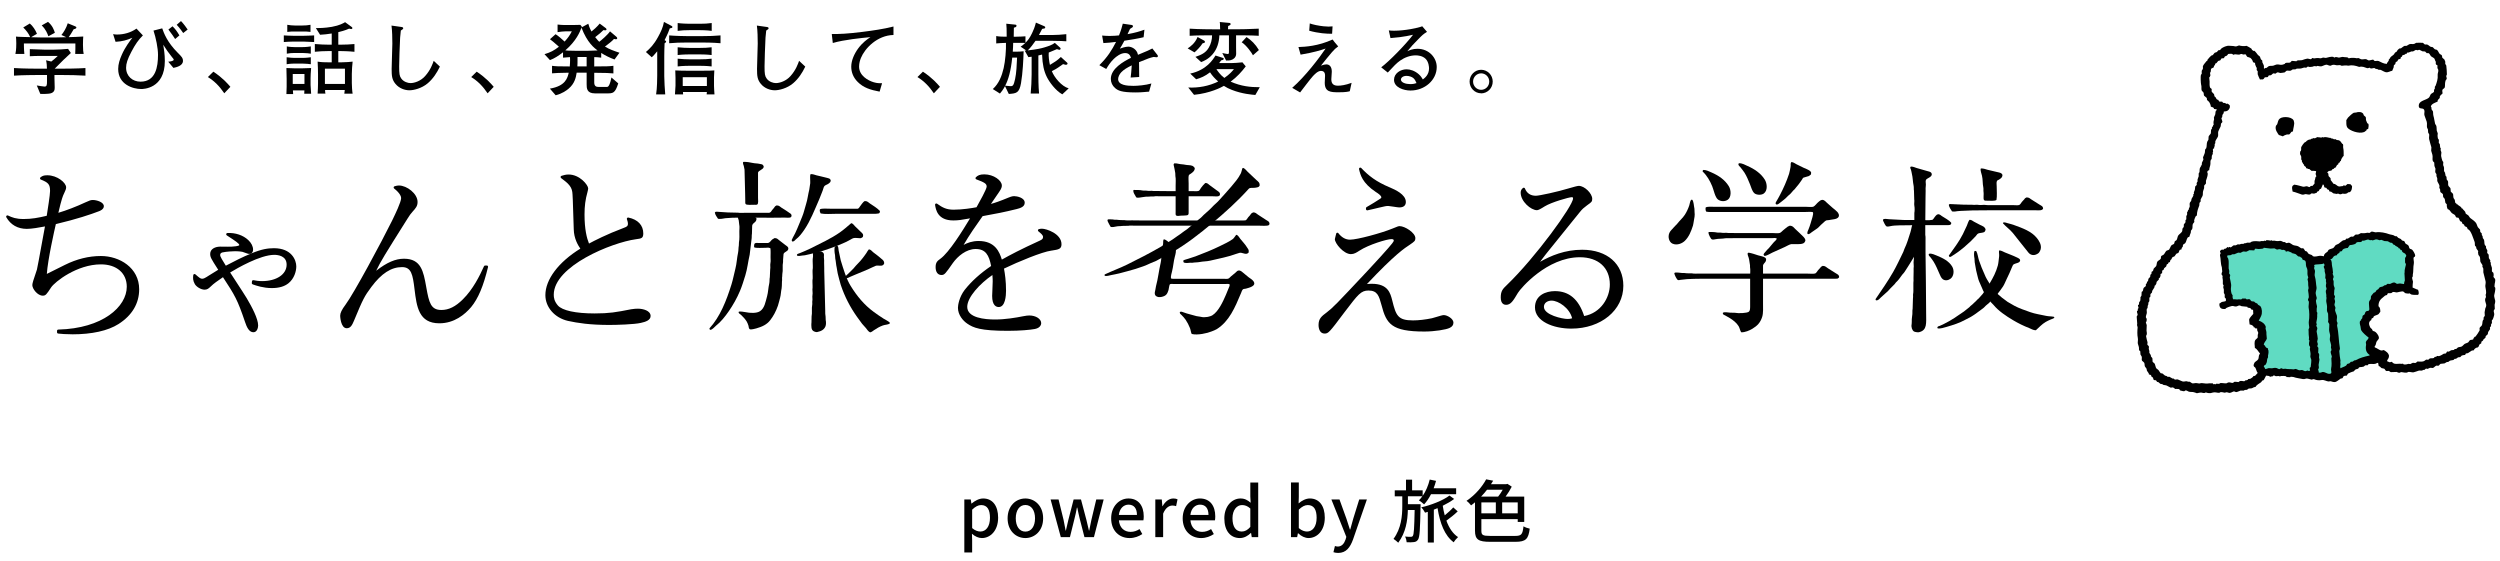 <svg viewBox="0 0 374 84" xmlns="http://www.w3.org/2000/svg" xmlns:xlink="http://www.w3.org/1999/xlink"><clipPath id="a"><path d="m0 0h374v84h-374z"/></clipPath><g clip-path="url(#a)"><path d="m9.237 11.22h-1.09v.415c0 .214.035 1.21.035 1.446 0 .285 0 .748-.675.902-.237.059-1.15.094-1.481.059l-.521-1.256c.2.035 1.042.166 1.148.166.356 0 .379-.25.379-.783v-.948h-1.434c-.438 0-2.251.012-3.507.096v-1.138c1.398.094 3.413.094 3.507.094h1.423c0-.402-.035-.852-.131-1.255l.782.188c.214-.153.57-.45.973-.84h-2.584c-.533 0-1.067.011-1.6.046v-1.065c.202.011 1.885.082 2.217.082h1.327c.533 0 1.682-.059 2.18-.119l.415.617c-.154.142-.948.877-1.102 1.031l-.496.498-.819.817h1.054c.523 0 2.371-.011 3.544-.094v1.138c-1.102-.071-2.429-.096-3.544-.096zm2.015-3.153c.025-.711.035-.794.025-1.563h-7.703c0 .106 0 .936.071 1.563h-1.34c.048-.236.131-.627.131-1.575 0-.473-.025-.746-.048-1.019.331.048 1.694.071 2.133.083-.25-.569-.604-1.019-1.044-1.446l.983-.593c.427.333.889 1.044 1.067 1.541l-.877.509c.166 0 1.398.037 1.481.037h2.204c.035 0 1.434-.037 1.575-.037l-.723-.331c.333-.402.723-1.019.95-1.754l1.042.427c.096.035.248.106.248.179 0 .213-.271.261-.402.284-.213.402-.64 1.054-.746 1.185.592-.012 1.469-.048 2.18-.096-.023.261-.046.629-.046 1.221 0 .782.046 1.114.106 1.386h-1.269zm-4.017-2.642c-.142-.402-.379-1.031-.996-1.623l.937-.533c.663.533.923 1.244 1.03 1.636l-.971.521z"/><path d="m25.939 10.155-.771-.925c.131-.012.819-.06.819-.308 0-.071-.012-.083-.285-.415-.462-.581-.9-1.185-1.279-1.813.094.556.237 1.421.237 2.429 0 4.194-3.296 4.194-3.532 4.194-1.244 0-3.448-.675-3.448-2.998 0-.735.236-1.434.533-2.109.509-1.173 1.267-2.146 1.588-2.56-.854.368-1.517.546-2.513.604l-.367-1.148c.213.035.355.059.569.059 1.042 0 2.073-.284 2.927-.889l.959 1.02c-.688.688-1.138 1.327-1.73 2.465-.581 1.102-.783 1.753-.783 2.369 0 1.269.973 2.086 2.158 2.086 2.275 0 2.617-2.227 2.617-4.017 0-.983-.307-2.513-.675-3.626l1.304-.333c.248.7.723 2.05 2.334 3.663.558.556.771.771.771 1.209 0 .735-.996.948-1.434 1.044zm.261-4.315c-.131-.2-.569-.877-1.007-1.421l.615-.486c.427.425.652.721 1.031 1.363l-.64.544zm1.208-.9c-.094-.142-.533-.771-.971-1.232l.64-.558c.415.427.865 1.067.996 1.269l-.664.521z"/><path d="m33.553 13.957c-.7-1.031-1.434-1.8-2.453-2.429l.817-.806c1.446.96 2.157 1.814 2.548 2.264l-.913.971z"/><path d="m45.359 6.219h-1.421c-.475 0-1.244.048-1.481.071v-.994c.202.011.96.059 1.481.059h1.421c.486 0 1.114-.035 1.636-.059v.994c-.758-.046-1.292-.071-1.636-.071zm.154 7.799c.012-.214.012-.308.025-.498h-1.719c.012.355.023.39.035.556h-1.008c0-.177.037-.925.037-1.079v-1.219c0-.64-.025-1.256-.037-1.6.273.023.95.048 1.329.048h.9c.402 0 1.221-.035 1.469-.048-.059.498-.083 1.375-.083 1.494v1.054c0 .213.071 1.102.083 1.292zm-.261-4.505h-1.173c-.012 0-.675 0-1.196.096v-1.044c.415.072 1.007.096 1.196.096h1.173c.096 0 .592 0 1.244-.096v1.044c-.225-.025-.663-.096-1.244-.096zm0-1.587h-1.185c-.39 0-.782.025-1.161.106v-1.09c.344.083.996.106 1.161.106h1.185c.096 0 .581 0 1.244-.106v1.09c-.225-.035-.675-.106-1.244-.106zm.013-3.211h-1.198c-.261 0-.734 0-1.09.059v-1.065c.285.059.794.106 1.09.106h1.198c.39 0 .794-.025 1.185-.106v1.065c-.368-.059-.819-.059-1.185-.059zm.283 6.351h-1.753v1.494h1.753zm5.488-3.424h-.427v1.682h.462c.651 0 1.446-.071 1.682-.106-.059.344-.119 1.504-.119 1.848v1.364c0 .379.048 1.219.119 1.588h-1.244c.023-.166.048-.298.071-.558h-2.95c0 .261.023.392.059.546h-1.173c.035-.51.06-1.044.06-1.504v-1.375c0-.64-.025-1.269-.06-1.908.533.096 1.102.106 1.66.106h.45v-1.682h-.546c-.663 0-1.327.035-1.979.106v-1.161c.675.071 1.671.094 1.979.094h.546v-1.671c-.558.083-1.221.177-1.742.19l-.629-.996c.379 0 1.327 0 2.394-.19 1.173-.213 1.719-.544 1.979-.698l1.007.734c.06.048.083.108.083.154 0 .083-.094.143-.165.143-.048 0-.072-.012-.333-.06-.58.273-1.363.462-1.611.521v1.873h.427c.604 0 1.386-.035 1.99-.094v1.161c-.865-.096-1.931-.106-1.99-.106zm.569 2.63h-2.998v2.288h2.998z"/><path d="m63.995 12.453c-.913.782-2.133 1.054-2.738 1.054-.7 0-1.529-.284-2.086-.948-.533-.64-.581-1.196-.581-2.24 0-.604.106-3.259.106-3.804 0-.769-.023-1.955-.129-2.69l1.35.19c.285.035.402.06.402.214 0 .106-.035.129-.355.344-.035.284-.071.604-.106 1.067-.06.876-.143 3.815-.143 4.288 0 1.127.048 1.458.321 1.825.355.498.996.677 1.375.677.58 0 1.54-.308 2.192-1.056.806-.9 1.125-1.836 1.279-2.275l.925.865c-.45.937-1.019 1.814-1.813 2.489z"/><path d="m72.947 13.957c-.7-1.031-1.434-1.8-2.453-2.429l.817-.806c1.446.96 2.157 1.814 2.548 2.264l-.913.971z"/><path d="m91.932 8.898c-.7-.25-1.363-.581-1.992-.973v.7c-.367-.06-.686-.071-1.042-.083v1.398c2.015-.012 2.121-.012 2.867-.094v1.138c-.711-.071-.923-.071-2.867-.096v1.446c0 .569.296.675.688.675h1.196c.166 0 .273-.094.415-.427.071-.153.19-.544.273-.994l1.019.888c-.473 1.494-.794 1.494-1.706 1.494h-1.777c-1.244 0-1.244-.794-1.244-1.375v-1.719h-1.494c-.106.7-.284 1.612-1.209 2.394-.273.237-.936.735-1.931.983l-.865-.994c2.334-.392 2.631-1.577 2.821-2.383-1.696.037-1.802.037-2.5.096v-1.125c.592.071.794.094 2.654.094.011-.19.071-.746.035-1.398-.475.035-.523.035-1.044.083v-.806c-.663.521-1.292.925-1.955 1.173l-.819-.888c.9-.273 1.41-.533 2.157-1.114-.723-.652-1.019-.889-1.338-1.125l.84-.748c.368.214.973.748 1.352 1.102.533-.58.794-.983 1.077-1.528h-.983c-.19 0-.782.046-1.148.117v-1.138c.225.037.805.072 1.042.072h1.256c.427 0 .817-.012 1.102-.025l.237.273c-.025.059-.025.071-.048.106l1.007-.544c.083.296.179.615.475 1.161.308-.248.771-.627 1.232-1.185l.902.675c.046.035.117.108.117.19 0 .108-.117.143-.188.143-.06 0-.108-.012-.273-.035-.321.319-.64.604-1.233 1.054.273.367.521.615.604.698.285-.2 1.281-1.054 1.612-1.563l.936.794c.048.035.142.129.142.236 0 .083-.071.154-.2.154-.071 0-.179-.023-.285-.046-.296.342-.817.734-1.35 1.138.604.39 1.398.663 2.169.923l-.735 1.008zm-4.942-4.764c-.248.652-.746 1.944-2.417 3.402.261.023.379.059 1.446.059h1.99c.119 0 .877-.023 1.387-.048-.475-.355-1.552-1.161-2.406-3.413zm.77 4.396h-1.363c.012.748-.012 1.256-.023 1.398h1.386z"/><path d="m100.193 4.252c-.096.285-.273.782-.771 1.754.202.119.225.129.225.213 0 .096-.035.131-.225.261-.023.285-.048 1.565-.048 1.931v2.987c0 .782.083 1.919.143 2.725h-1.363c.154-.913.165-2.5.165-2.844v-3.602c-.509.627-.663.758-.817.888l-.877-.782c.604-.521 1.185-1.09 1.813-2.24.392-.711.758-1.457.889-2.263l1.148.604c.06.035.119.083.119.154 0 .142-.142.165-.402.213zm5 2.111h-2.513c-.865 0-1.717.023-2.571.106v-1.173c.889.082 2.181.106 2.571.106h2.513c.865 0 1.73-.025 2.596-.106v1.173c-1.127-.106-2.5-.106-2.596-.106zm.521 7.761c.012-.083.025-.285.035-.356h-3.578c0 .048.023.308.023.356h-1.221c.048-.556.083-1.079.083-1.315v-1.15c0-.179-.023-.913-.035-1.125.308.035 1.54.046 1.884.046h2.063c1.221 0 1.35-.011 1.896-.046-.023.248-.048.769-.048 1.019v1.292c0 .355.048.852.071 1.279zm-.959-9.611h-1.671c-.569 0-1.138.025-1.706.106v-1.173c.58.083 1.434.108 1.706.108h1.671c.58 0 1.148-.025 1.717-.108v1.173c-.734-.106-1.646-.106-1.717-.106zm0 3.627h-1.683c-.012 0-.948 0-1.694.094v-1.161c.58.071 1.421.094 1.694.094h1.683c.569 0 1.138-.023 1.706-.094v1.161c-.735-.094-1.648-.094-1.706-.094zm0 1.706h-1.683c-.012 0-.948 0-1.694.094v-1.161c.58.071 1.421.094 1.694.094h1.683c.569 0 1.138-.023 1.706-.094v1.161c-.735-.094-1.648-.094-1.706-.094zm.995 1.707h-3.613v1.315h3.613z"/><path d="m118.656 12.453c-.913.782-2.133 1.054-2.738 1.054-.7 0-1.529-.284-2.086-.948-.533-.64-.581-1.196-.581-2.24 0-.604.106-3.259.106-3.804 0-.769-.023-1.955-.129-2.69l1.35.19c.285.035.402.06.402.214 0 .106-.035.129-.355.344-.035.284-.071.604-.106 1.067-.06.876-.143 3.815-.143 4.288 0 1.127.048 1.458.321 1.825.355.498.996.677 1.375.677.58 0 1.54-.308 2.192-1.056.806-.9 1.125-1.836 1.279-2.275l.925.865c-.45.937-1.019 1.814-1.813 2.489z"/><path d="m128.793 8.673c-.129.319-.273.782-.273 1.29 0 1.352 1.327 2.087 2.204 2.348.523.154.889.142 1.233.142l-.368 1.256c-1.386-.261-2.417-.593-3.259-1.434-.675-.664-.983-1.458-.983-2.3 0-.923.45-1.919 1.019-2.702.677-.923 1.375-1.398 1.85-1.717-1.363.129-3.923.379-5.63.877l-.154-1.34c1.256 0 2.275-.035 4.575-.321 1.563-.2 3.14-.415 4.657-.805v1.267c-2.406.048-4.278 1.979-4.871 3.438z"/><path d="m139.705 13.957c-.7-1.031-1.434-1.8-2.453-2.429l.817-.806c1.446.96 2.157 1.814 2.548 2.264l-.913.971z"/><path d="m158.918 14.112c-1.007-.556-1.942-1.848-2.311-2.594-.438-.889-.652-1.837-.711-3.354-.308.083-.415.106-.556.131v2.844c0 .331 0 1.765.106 2.855h-1.256c.083-.923.142-1.942.142-2.867v-2.642c-.154.023-.261.035-.486.059l-.556-.983h.261l-.865-.581c.2-.129.415-.273.698-.556-.059-.012-.213-.012-.273-.012h-1.54c-.012.415-.023.877-.059 1.316h.64c.237 0 .746-.025.983-.06-.035 1.221-.131 3.271-.392 4.776-.261 1.494-.723 1.529-1.825 1.612l-.569-1.173c-.296.569-.58.9-.758 1.113l-1.067-.675c.902-.806 1.352-1.955 1.625-3.14.248-1.079.379-2.738.344-3.769-.606.012-1.008.048-1.458.083v-1.102c.367.083 1.067.096 1.363.096h.202c0-1.162-.012-1.446-.06-1.944l1.375.142c.048 0 .154.035.154.154 0 .202-.154.237-.392.296 0 .214-.023 1.162-.023 1.352h.392c.45 0 1.054-.035 1.363-.06v.973c.379-.392.64-.712.994-1.458.166-.331.415-.913.569-1.565l1.233.533c.059.025.165.071.165.19 0 .083-.059.131-.117.154-.048.012-.298.048-.344.06-.19.367-.439.852-.486.923h1.919c.533 0 1.671-.059 2.18-.129v1.065c-.296-.023-1.148-.071-2.132-.071h-2.477c-.344.51-.723 1.008-1.161 1.435 1.409-.166 1.955-.285 2.536-.462.533-.166 1.077-.331 1.517-.664l.794.723c.035.035.071.083.071.154 0 .106-.119.166-.19.166-.06 0-.308-.096-.367-.106-.19.071-1.056.438-1.221.509-.048.556.059 1.35.177 1.848.498-.296 1.125-.663 1.636-1.184l.936.852c.048.035.06.083.06.142 0 .166-.237.179-.261.179-.072 0-.344-.096-.404-.108-.119.083-.617.439-.711.498-.131.096-.581.379-.971.558.367.936 1.469 2.286 2.523 2.571l-.96.9zm-7.488-5.499c-.202 2.015-.593 3.342-1.054 4.207.094.012.711.071.805.071.356 0 .462-.106.677-1.067.19-.829.261-2.24.296-3.211h-.723z"/><path d="m173.031 8.565c-.06 0-.321-.035-.45-.046-.629.154-.688.177-2.181.782.012.344.012 1.908.023 2.217l-1.279.082c.048-.379.119-.959.166-1.824-.735.367-1.173.627-1.565 1.03-.273.285-.473.7-.473 1.019 0 .913 1.315 1.02 2.286 1.02.617 0 1.802-.096 2.69-.356l-.344 1.221c-.094 0-.177.011-.876.071-.273.023-.606.048-1.114.048-2.169 0-2.667-.285-3.105-.664-.404-.344-.629-.842-.629-1.363 0-1.54 1.921-2.619 3.011-3.152-.106-.308-.248-.711-.877-.711-.652 0-1.315.509-1.694.877-.51.498-.865 1.054-1.127 1.504l-1.03-.569c1.244-1.232 1.861-2.24 2.5-3.484-.829.096-1.185.142-1.896.177l-.19-1.125c.319.023.64.059 1.113.059.593 0 1.031-.046 1.41-.082.331-.819.439-1.256.569-1.754l1.315.19c.108.012.202.071.202.19 0 .129-.023.142-.438.402-.19.392-.237.51-.368.783 1.15-.202 1.814-.404 2.525-.664l-.119 1.125c-.664.166-2.144.427-2.879.523-.285.556-.475.865-.675 1.184.236-.094.842-.296 1.267-.296.415 0 1.056.261 1.34.889.048.106.083.237.106.331 1.541-.64 1.6-.663 2.146-.948l.769.983c.048.06.06.119.06.166 0 .094-.071.165-.19.165z"/><path d="m179.904 6.48c-.284.475-.925 1.127-1.209 1.352l-1.019-.593c.402-.261 1.113-.769 1.481-1.706l.994.546c.06.035.108.094.108.177 0 .166-.154.19-.356.225zm7.893 7.727c-.521-.048-1.967-.154-3.508-.758-.486-.19-.769-.333-1.196-.604-.356.213-2.038 1.102-4.467 1.338l-.865-1.09c1.54.071 3.092-.213 4.48-.9-.475-.415-.877-.842-1.221-1.375-.771.592-1.352.829-2.075 1.042l-.888-.852c2.465-.533 3.413-2.109 3.78-2.702l1.044.333c.119.035.19.059.19.165 0 .154-.202.19-.379.225-.143.19-.202.261-.308.404h1.919c.402 0 .782-.035 1.565-.108l.498.604c-.593.783-1.304 1.577-2.264 2.288 1.6.7 2.952.829 4.361.829l-.663 1.162zm-2.88-8.924v1.79c0 .154.023.865.012 1.007-.025.593-.523.806-.606.842-.319.154-.686.131-.9.131l-.569-1.127s.664.154.783.154c.213 0 .213-.071.213-.438v-2.358h-1.434c-.035 1.042-.331 2.05-1.019 2.844-.64.746-1.375 1.031-1.706 1.161l-.854-.782c.829-.285 1.529-.581 1.979-1.35.344-.569.51-1.256.51-1.873-.937 0-2.312 0-3.354.071v-1.067c1.386.096 3.306.096 3.425.096h1.138c-.012-.035-.012-.225-.012-.25-.012-.592-.012-.663-.048-.842l1.387.131c.142.012.236.048.236.177 0 .143-.094.179-.367.296-.012.108-.023.368-.023.487h1.196c.439 0 2.252-.025 3.402-.096v1.067c-1.079-.071-2.477-.071-3.39-.071zm-2.939 5.06c.143.227.533.831 1.185 1.316.794-.546 1.185-1.008 1.434-1.316zm5.463-2.074c-.142-.319-.983-1.504-1.682-1.944l.723-.782c.711.475 1.315 1.044 1.848 1.944z"/><path d="m201.926 13.649c-.285.071-.593.154-1.648.154-1.209 0-2.096-.035-2.096-1.434 0-.166.046-.889.046-1.042 0-.179 0-.723-.615-.723-.487 0-1.008.569-1.281.876-.319.344-1.575 2.015-1.836 2.348l-1.185-.688c1.955-1.706 4.053-4.467 5.001-5.878-.652.225-1.79.592-3.744.913l-.321-1.138c.996-.035 2.927-.131 5.108-1.127.19.261.344.462.84 1.031-.379.273-.567.439-.936.865-.509.593-1.077 1.304-1.646 2.015.367-.129.592-.19.805-.19.427 0 .819.296.819 1.09 0 .179-.071 1.031-.071 1.15 0 .783.473.948.994.948.439 0 1.114-.083 2.039-.427l-.273 1.256zm-2.642-8.603c-.758.025-2.075-.071-3.425-.45l.083-1.09c.273.083.544.177.923.248.877.179 1.552.225 1.896.225.25 0 .356-.011.593-.035l-.071 1.102z"/><path d="m211.01 13.543c-1.019 0-2.465-.462-2.465-1.6 0-.971.971-1.575 1.873-1.575.544 0 1.232.213 1.824.734.321.285.475.546.617.783.296-.225.925-.7.925-1.659 0-.166-.035-.96-.521-1.435-.475-.461-1.173-.509-1.481-.509-.842 0-1.683.331-2.335.794-.521.367-.923.794-1.836 1.777l-.983-.782c1.161-.866 3.649-3.39 4.763-4.871-.782.166-1.161.25-1.967.356-.225.023-1.209.119-1.41.142l-.248-1.15c.2.025.415.048.782.048 1.575 0 3.567-.402 4.219-.663l.711.829c-.569.355-.7.486-1.315 1.113-.829.842-.973.996-1.625 1.79.333-.154.795-.367 1.517-.367 1.742 0 2.879 1.363 2.879 2.725 0 1.955-1.788 3.519-3.922 3.519zm.427-1.861c-.237-.202-.664-.331-1.019-.331-.593 0-.842.331-.842.546 0 .45.711.686 1.398.686.473 0 .723-.082.936-.153-.106-.237-.225-.533-.473-.748z"/><path d="m221.581 13.97v-.012c-.96 0-1.73-.794-1.73-1.754 0-.983.782-1.765 1.73-1.765s1.73.782 1.73 1.765c0 .973-.769 1.754-1.73 1.767zm0-2.998c-.663 0-1.209.546-1.209 1.232 0 .664.533 1.233 1.209 1.233s1.209-.556 1.209-1.233c0-.698-.556-1.232-1.209-1.232z"/><path d="m8.722 49.493c6.818-.166 10.433-3.505 10.433-6.601 0-1.945-1.397-3.533-4.053-3.533-3.533 0-6.955 2.547-7.613 3.533-.684 1.041-.766 1.15-1.094 1.15-.658 0-1.37-.931-1.37-1.397 0-.382.603-1.945.684-2.272.137-.521 1.041-5.67 1.261-6.738-.63.109-2.055.412-2.958.412-1.096 0-2.19-.412-2.903-1.643.629.301 1.232.547 2.437.547 1.232 0 2.272-.193 3.615-.519.082-.521.521-3.205.521-3.863 0-1.122-.356-1.424-1.508-1.89.22-.163.33-.273.905-.273 1.478 0 2.628 1.096 2.628 1.615 0 .22-.109.439-.301.849-.193.41-.384.848-.931 3.231 1.313-.355 3.066-1.041 4.409-1.671.603-.273.74-.327 1.013-.327.521 0 1.452.301 1.452.738 0 .356-.521.547-.603.575-2.628 1.014-5.614 1.726-6.545 1.945-.466 1.998-1.341 6.106-1.397 7.914.412-.191.657-.302 2.984-1.48 1.643-.82 3.451-1.313 5.313-1.313 2.63 0 5.532 1.643 5.532 4.791 0 2.164-1.151 3.863-3.014 5.041-2.244 1.424-5.531 1.504-6.818 1.504-.959 0-1.562-.052-2.081-.108v-.219z"/><path d="m10.803 50.01c-.997 0-1.608-.057-2.101-.109-.097-.009-.17-.091-.17-.188v-.219c0-.103.082-.187.185-.19 6.656-.162 10.248-3.424 10.248-6.411 0-2.032-1.517-3.343-3.863-3.343-3.604 0-6.901 2.617-7.456 3.448-.688 1.047-.811 1.235-1.252 1.235-.774 0-1.56-1.017-1.56-1.586 0-.268.211-.902.487-1.703.097-.279.177-.51.203-.615.076-.287.404-2.095.695-3.69.202-1.114.395-2.178.509-2.765-.042.008-.086.017-.133.025-.728.136-1.827.341-2.585.341-1.349 0-2.409-.601-3.066-1.737-.042-.072-.032-.163.025-.224.057-.062.146-.077.22-.043.627.299 1.198.529 2.355.529 1.182 0 2.17-.177 3.447-.484l.015-.094c.12-.752.484-3.038.484-3.615 0-1.017-.279-1.266-1.389-1.714-.063-.026-.108-.083-.117-.151-.009-.069.02-.136.076-.177.271-.202.442-.31 1.017-.31 1.501 0 2.818 1.125 2.818 1.805 0 .248-.106.476-.282.852l-.037.077c-.17.362-.345.734-.845 2.881 1.178-.345 2.736-.946 4.071-1.572.604-.274.774-.345 1.093-.345.573 0 1.642.319 1.642.928 0 .481-.609.712-.731.754-1.215.469-3.32 1.184-6.45 1.924-.21.909-1.201 5.283-1.349 7.452.367-.174.93-.45 2.695-1.344 1.773-.885 3.589-1.333 5.398-1.333 2.773 0 5.722 1.745 5.722 4.981 0 2.12-1.073 3.917-3.101 5.201-1.582 1.004-3.974 1.534-6.92 1.534zm-.888-.396c.257.011.55.017.888.017 2.873 0 5.196-.51 6.716-1.475 1.915-1.21 2.926-2.898 2.926-4.88 0-2.989-2.753-4.601-5.343-4.601-1.75 0-3.51.435-5.229 1.293-2.264 1.145-2.554 1.279-2.955 1.466-.06.028-.145.031-.202-.006-.054-.035-.103-.089-.102-.156.066-2.167 1.266-7.365 1.401-7.951.017-.069.071-.125.142-.142 3.171-.745 5.297-1.464 6.52-1.938.197-.066.481-.225.481-.398 0-.254-.765-.549-1.262-.549-.233 0-.345.043-.934.31-1.471.691-3.214 1.35-4.438 1.682-.063.014-.133 0-.18-.046s-.068-.114-.054-.18c.566-2.463.758-2.872.945-3.268l.035-.077c.159-.341.247-.529.247-.692 0-.356-.985-1.426-2.439-1.426-.24 0-.384.018-.49.054.954.429 1.283.835 1.283 1.919 0 .607-.355 2.835-.489 3.673l-.035.219c-.011.076-.068.137-.142.154-1.332.325-2.408.526-3.659.526-.849 0-1.415-.122-1.896-.298.581.674 1.372 1.014 2.362 1.014.724 0 1.802-.2 2.516-.333.157-.029.296-.055.41-.076.063-.008.125.009.168.054.045.046.063.109.049.171-.096.467-.322 1.713-.563 3.031-.305 1.68-.621 3.417-.7 3.717-.028.108-.111.351-.211.646-.176.506-.467 1.353-.467 1.578 0 .35.63 1.207 1.181 1.207.216 0 .256-.029.936-1.065.723-1.082 4.238-3.618 7.772-3.618 2.93 0 4.242 1.87 4.242 3.723 0 3.917-4.663 6.282-9.429 6.721z"/><path d="m37.884 42.103c.378.071.757.142 1.326.142 2.414 0 3.858-1.184 3.858-2.651 0-1.113-.852-1.657-2.036-1.657-2.272 0-5.989 2.224-6.866 2.77.402.638 2.249 3.433 2.58 4.002.663 1.113 1.682 2.983 1.682 3.977 0 .025-.023.829-.521.829-.521 0-.829-.688-1.065-1.397-1.161-3.434-1.54-4.026-3.433-6.915-.758.521-1.515 1.019-2.013 1.517-.261.236-.425.425-.782.425-.473 0-1.088-.379-1.301-.734-.285-.496-.261-.852-.214-1.232.569.498.806.711 1.138.711.284 0 .519-.142.757-.284.64-.404 1.373-.876 1.918-1.184-1.088-1.705-1.278-1.965-1.278-2.439 0-.617.663-.9 1.326-.9.284 0 1.492.025 1.728 0 .829-.046 1.303-.142 1.303-.425 0-.356-.663-.758-1.965-1.611 1.989-.119 3.646 1.136 3.646 2.297 0 .356-.213.449-.425.449-.142 0-.805-.284-.946-.307-.379-.071-.829-.094-1.138-.094-.261 0-1.326.046-1.941.188-.166.048-.473.191-.473.546 0 .166.046.331.261.709.284.498.567.925.709 1.161 1.303-.686 2.628-1.373 3.979-1.918 1.538-.64 2.439-.757 3.291-.757 2.391 0 3.149 1.514 3.149 2.533 0 .544-.214 1.657-1.09 2.368-.734.592-1.682.686-2.391.686-1.255 0-2.321-.379-2.795-.544l.025-.261z"/><path d="m37.907 49.704c-.649 0-.994-.772-1.246-1.526-1.139-3.373-1.534-4.006-3.305-6.71l-.092.063c-.671.459-1.304.893-1.734 1.323l-.083.076c-.225.208-.439.405-.832.405-.57 0-1.229-.435-1.463-.826-.31-.538-.291-.93-.24-1.352.009-.069.055-.129.12-.154.062-.023.137-.012.193.035.583.509.769.663 1.013.663.23 0 .436-.123.655-.254l.314-.199c.496-.314 1.008-.638 1.438-.889l-.111-.174c-.923-1.444-1.09-1.705-1.09-2.2 0-.752.761-1.09 1.515-1.09l.382.005c.433.005 1.162.014 1.326-.003 1.053-.059 1.133-.197 1.133-.237 0-.225-.664-.66-1.586-1.261l-.293-.191c-.069-.045-.1-.128-.08-.208.022-.079.091-.136.173-.14 1.187-.066 2.352.324 3.126 1.051.464.436.72.946.72 1.435 0 .399-.23.638-.615.638-.103 0-.279-.06-.626-.188-.129-.048-.307-.114-.351-.122-.455-.085-.962-.091-1.107-.091-.244 0-1.293.043-1.898.183-.117.032-.327.128-.327.361 0 .129.037.267.236.615.19.335.381.637.527.869.031.048.059.094.085.136 1.29-.678 2.557-1.327 3.84-1.844 1.538-.64 2.457-.771 3.362-.771 2.641 0 3.339 1.78 3.339 2.722 0 .726-.304 1.82-1.161 2.514-.607.49-1.427.729-2.51.729-1.267 0-2.325-.37-2.833-.547-.083-.028-.159-.117-.15-.205l.025-.261c.005-.052.031-.1.074-.133.045-.034.097-.045.15-.035.362.068.737.139 1.29.139 2.16 0 3.669-1.013 3.669-2.462 0-1.324-1.292-1.467-1.847-1.467-2.112 0-5.585 2.019-6.602 2.641.177.277.47.726.794 1.221.692 1.062 1.477 2.264 1.686 2.625.778 1.307 1.708 3.077 1.708 4.073 0 .284-.128 1.019-.711 1.019zm-4.498-8.69c.012 0 .025.002.037.003.049.011.094.04.122.083 1.884 2.875 2.275 3.473 3.453 6.958.197.59.475 1.267.886 1.267.302 0 .331-.635.331-.641 0-.709-.587-2.087-1.656-3.878-.205-.355-1.022-1.605-1.677-2.61-.399-.612-.751-1.15-.9-1.387-.026-.043-.035-.096-.025-.145.012-.048.042-.091.085-.117 1.056-.657 4.677-2.799 6.966-2.799 1.373 0 2.226.708 2.226 1.847 0 1.673-1.665 2.841-4.048 2.841-.23 0-.429-.011-.61-.029.541.157 1.258.313 2.055.313.991 0 1.734-.211 2.272-.644.805-.652 1.019-1.702 1.019-2.22 0-.871-.623-2.343-2.96-2.343-.86 0-1.737.126-3.219.741-1.32.533-2.628 1.209-3.963 1.911-.091.043-.199.017-.25-.071-.046-.074-.105-.17-.176-.281-.15-.236-.342-.544-.536-.883-.213-.376-.285-.58-.285-.803 0-.345.228-.618.61-.728.211-.049.47-.086.732-.116-.176-.002-.367-.003-.563-.006l-.378-.003c-.422 0-1.136.15-1.136.711 0 .384.157.63 1.03 1.996l.219.341c.028.043.035.097.023.148-.012.049-.045.092-.089.119-.453.256-1.034.624-1.597.98l-.313.199c-.262.156-.524.313-.859.313s-.57-.162-.976-.509c.002.231.052.459.217.746.173.287.718.638 1.136.638.245 0 .37-.114.575-.304l.08-.072c.447-.449 1.096-.891 1.78-1.361l.251-.171c.032-.022.069-.034.108-.034zm1.996-3.806c.24.008.597.031.928.092.069.012.197.059.416.139.162.06.432.159.499.165.142 0 .231-.043.231-.259 0-.382-.213-.795-.6-1.159-.55-.518-1.357-.854-2.201-.936 1.028.672 1.5 1.01 1.5 1.409 0 .333-.322.478-.774.549z"/><path d="m72.823 39.908c-.603 2.491-1.341 4.518-2.491 5.915-.768.903-2.329 2.354-4.601 2.354-2.93 0-3.205-2.272-3.533-4.956-.247-2.027-.438-3.451-2.053-3.451-1.589 0-3.123.877-4.739 3.04-1.041 1.397-1.259 1.808-2.6 5.041-.247.573-.439 1.067-.933 1.067-.684 0-.794-1.506-.794-1.671 0-.355.193-.792.768-1.56 1.287-1.726 5.505-9.613 6.983-12.597.384-.795 1.369-2.793 1.369-3.45 0-.33-.219-.877-1.122-1.589.219-.054.356-.109.603-.109 1.15 0 2.6 1.178 2.6 2.272 0 .549-.219.795-.711 1.343-.302.328-.439.547-.74 1.013-3.807 6.052-4.164 6.601-5.067 8.598 1.918-1.615 3.314-2.272 4.683-2.272 2.465 0 2.739 1.89 3.149 4.162.384 2.136.658 3.505 2.437 3.505 1.178 0 2.246-.547 3.342-1.643 1.506-1.478 2.519-3.478 3.203-5.01h.247z"/><path d="m51.873 49.106c-.925 0-.983-1.842-.983-1.861 0-.425.234-.909.806-1.674 1.25-1.677 5.377-9.361 6.964-12.568l.066-.139c.384-.792 1.283-2.648 1.283-3.226 0-.185-.102-.694-1.05-1.441-.057-.045-.083-.117-.068-.188s.069-.126.14-.143l.128-.034c.156-.042.301-.082.519-.082 1.193 0 2.79 1.218 2.79 2.462 0 .624-.27.925-.76 1.469-.279.304-.415.513-.683.931l-.367.58c-3.006 4.779-3.693 5.87-4.382 7.313 1.615-1.255 2.89-1.8 4.168-1.8 2.56 0 2.904 1.921 3.305 4.144l.031.174c.407 2.263.672 3.35 2.251 3.35 1.105 0 2.124-.504 3.208-1.588 1.52-1.491 2.534-3.541 3.165-4.953.031-.068.099-.113.173-.113h.247c.059 0 .113.026.15.072.035.046.048.105.034.162-.691 2.859-1.471 4.706-2.528 5.99-.94 1.107-2.525 2.423-4.748 2.423-3.094 0-3.399-2.483-3.72-5.113-.264-2.167-.467-3.294-1.867-3.294-1.619 0-3.077.942-4.587 2.964-1.039 1.395-1.256 1.814-2.577 4.999l-.028.065c-.247.575-.479 1.119-1.079 1.119zm7.612-20.961c.738.66.903 1.17.903 1.494 0 .584-.635 1.975-1.32 3.391l-.068.14c-1.38 2.784-5.665 10.834-7.001 12.628-.513.684-.731 1.116-.731 1.447 0 .302.157 1.481.604 1.481.335 0 .489-.321.732-.889l.026-.063c1.336-3.222 1.557-3.649 2.622-5.078 1.589-2.127 3.143-3.117 4.891-3.117 1.8 0 1.995 1.597 2.241 3.618.328 2.681.586 4.789 3.345 4.789 2.078 0 3.57-1.244 4.456-2.288.916-1.111 1.622-2.682 2.247-5.028-.651 1.367-1.599 3.077-2.929 4.382-1.158 1.158-2.261 1.697-3.475 1.697-1.965 0-2.257-1.615-2.624-3.661l-.031-.176c-.401-2.224-.689-3.831-2.932-3.831-1.344 0-2.707.666-4.561 2.227-.068.057-.166.06-.236.006-.071-.054-.096-.148-.059-.23.882-1.95 1.249-2.531 4.749-8.097l.368-.584c.281-.435.422-.654.723-.979.479-.535.66-.735.66-1.215 0-.954-1.307-2.083-2.411-2.083-.074 0-.136.005-.194.015z"/><path d="m93.39 34.266c.466-.165.738-.33.738-.768 0-.274-.082-.521-.163-.766 1.204.245 2.081.957 2.081 2.19 0 .575-.137.575-.959.684-3.615.493-12.434 4.082-12.434 8.49 0 .41.055 1.013.658 1.725 1.094 1.259 4.902 1.259 5.642 1.259 2.244 0 3.285-.191 5.503-.629.466-.083.905-.083.987-.083.712 0 1.697.274 1.697.903 0 .412-.438.658-1.313.849-.931.22-3.561.301-4.574.301-3.095 0-4.848-.301-6.245-.601-2.026-.466-3.231-2.053-3.231-3.67 0-2.135 1.725-4.737 5.312-6.901-.355-.493-1.041-1.506-1.067-2.957-.137-4.655-.165-5.149-.219-5.586-.083-.549-.274-.905-.686-1.343-.136-.165-.903-.766-1.067-.877.273-.082.575-.191 1.013-.191 1.615 0 2.738 1.56 2.738 1.89 0 .136-.082.41-.109.547-.328 1.15-.438 2.19-.438 3.368 0 .603 0 2.93.768 4.601.711-.384 2.6-1.397 5.367-2.437z"/><path d="m91.253 48.613c-3.051 0-4.823-.291-6.285-.606-1.992-.458-3.38-2.042-3.38-3.855 0-2.34 1.952-4.931 5.23-6.957-.345-.498-.96-1.508-.985-2.898-.136-4.609-.165-5.136-.217-5.566-.074-.492-.24-.815-.637-1.236-.123-.15-.863-.734-1.034-.849-.06-.042-.092-.114-.08-.187.011-.072.062-.131.133-.153l.089-.028c.262-.08.56-.171.977-.171 1.68 0 2.927 1.592 2.927 2.079 0 .119-.042.29-.08.441-.012.055-.025.105-.034.143-.305 1.071-.433 2.064-.433 3.331 0 2.203.347 3.555.669 4.336.775-.415 2.613-1.373 5.21-2.349 0 0 .002-.002.003-.002.481-.17.612-.296.612-.589 0-.245-.074-.469-.154-.706-.02-.065-.006-.136.039-.185.045-.051.103-.077.18-.06 1.418.288 2.232 1.155 2.232 2.375 0 .723-.287.761-1.05.862l-.074.011c-3.559.486-12.269 3.997-12.269 8.302 0 .435.072.963.614 1.603.658.757 2.662 1.192 5.497 1.192 2.21 0 3.212-.18 5.466-.626.422-.076.823-.086 1.024-.086.758 0 1.887.291 1.887 1.093 0 .63-.74.877-1.463 1.034-.982.233-3.726.305-4.614.305zm-6.785-22.049c.293.228.691.552.797.681.441.467.64.859.726 1.435.055.441.082.835.222 5.608.026 1.454.755 2.469 1.031 2.852.031.043.042.097.031.15-.011.051-.042.096-.088.123-3.268 1.973-5.219 4.492-5.219 6.739 0 1.636 1.269 3.069 3.085 3.485 1.437.31 3.186.597 6.201.597 1.108 0 3.659-.089 4.53-.296 1.047-.228 1.167-.489 1.167-.664 0-.487-.9-.714-1.508-.714-.188 0-.563.011-.953.08-2.277.449-3.291.632-5.537.632-1.731 0-4.783-.173-5.785-1.324-.624-.738-.704-1.377-.704-1.85 0-4.521 8.942-8.179 12.597-8.679l.076-.009q.72-.096.72-.487c0-1.212-.9-1.716-1.611-1.925.042.157.072.322.072.501 0 .59-.425.791-.863.945-2.802 1.054-4.714 2.087-5.343 2.426-.046.025-.1.028-.15.014-.049-.017-.089-.054-.113-.102-.521-1.133-.785-2.708-.785-4.68 0-1.304.133-2.328.445-3.421.005-.028.018-.083.034-.145.026-.111.068-.277.068-.35-.017-.227-1.042-1.7-2.548-1.7-.234 0-.424.032-.597.077z"/><path d="m201.964 36.045c1.122 0 4.737-.985 6.408-1.669.794-.328.876-.356 1.013-.356.712 0 2.164.931 2.164 1.615 0 .302-.083.356-.712.794-1.014.658-2.574 1.753-6.847 6.326.356-.054.712-.109 1.233-.109 2.218 0 2.574 1.178 2.875 2.355.575 2.328.903 3.122 3.286 3.122.903 0 1.972-.137 2.875-.328.274-.055 1.48-.466 1.726-.466.438 0 1.259.493 1.259.931 0 .302-.165.493-.466.629-.438.219-2.109.521-3.696.521-4.739 0-5.505-1.039-6.217-3.78-.384-1.397-.63-2.355-2.136-2.355-1.232 0-1.697.63-3.78 3.37-2.244 3.012-2.354 3.068-2.793 3.068-.684 0-.712-.931-.712-1.098 0-.876.412-1.176 1.178-1.751.931-.712 1.424-1.233 5.998-6.107.712-.768 3.889-4.162 4.026-4.572.026-.083.054-.139.054-.22 0-.301-.301-.384-.547-.384-.684 0-3.451.823-4.876 1.754-.382.247-.738.493-1.176.493-1.014 0-2.218-1.535-2.218-2.055 0-.054.191-.712.191-.766.466.601 1.094 1.039 1.89 1.039zm2.575-4.902c.931-.547 1.041-.601 2.053-1.259.109-.082.247-.191.247-.356 0-.355-.466-.684-.903-.959-1.972-1.313-2.246-2.463-2.437-3.313 1.094 1.15 2.19 2.055 4.353 2.958.63.273 2.274.959 2.274 1.998 0 .63-.575.63-.794.63-.247 0-1.424-.219-1.643-.219-.439 0-.658.082-2.301.466-.328.082-.547.109-.848.193v-.139z"/><path d="m198.157 49.902c-.664 0-.902-.664-.902-1.287 0-.962.464-1.31 1.232-1.887.93-.709 1.381-1.184 5.995-6.101l.207-.222c3.007-3.234 3.715-4.113 3.78-4.282l.018-.054c.017-.051.025-.076.025-.105 0-.17-.224-.194-.358-.194-.667 0-3.41.832-4.772 1.723l-.062.04c-.367.237-.748.484-1.218.484-1.096 0-2.408-1.611-2.408-2.244 0-.045.014-.102.102-.432.042-.154.083-.308.091-.353 0-.08.051-.143.128-.17.08-.028.16.011.21.072.496.64 1.082.965 1.74.965 1.087 0 4.703-.987 6.336-1.656.794-.328.903-.37 1.085-.37.778 0 2.354.993 2.354 1.805 0 .398-.148.499-.769.933-.831.54-2.305 1.497-6.476 5.927.214-.023.449-.039.729-.039 2.42 0 2.775 1.386 3.058 2.499.56 2.263.843 2.978 3.103 2.978.828 0 1.862-.119 2.836-.324.102-.022.331-.091.592-.17.598-.182 1.004-.301 1.173-.301.532 0 1.449.553 1.449 1.121 0 .364-.19.626-.577.802-.504.253-2.231.538-3.775.538-4.894 0-5.676-1.135-6.4-3.922l-.012-.043c-.371-1.353-.595-2.17-1.941-2.17-1.124 0-1.543.552-3.561 3.205l-.068.089c-2.266 3.041-2.402 3.143-2.944 3.143zm9.996-14.512c.447 0 .737.225.737.573 0 .094-.025.165-.046.228l-.017.049c-.099.296-1.253 1.617-3.861 4.421l-.207.224c-4.634 4.937-5.09 5.415-6.021 6.129-.765.573-1.104.828-1.104 1.6 0 .151.025.908.523.908.347 0 .481-.091 2.641-2.99l.071-.092c2.059-2.71 2.55-3.354 3.861-3.354 1.634 0 1.931 1.081 2.306 2.449l.012.045c.688 2.644 1.386 3.641 6.035 3.641 1.569 0 3.212-.302 3.612-.501.259-.117.361-.248.361-.459 0-.299-.701-.741-1.07-.741-.125 0-.712.177-1.064.284-.276.083-.518.156-.626.177-.996.211-2.058.333-2.912.333-2.562 0-2.896-.943-3.47-3.266-.277-1.085-.564-2.21-2.691-2.21-.496 0-.831.051-1.185.105-.068 0-.166-.025-.205-.099-.039-.071-.037-.157.018-.216 4.137-4.429 5.722-5.602 6.883-6.356.626-.436.626-.444.626-.635 0-.546-1.329-1.426-1.975-1.426-.097 0-.176.025-.94.342-1.699.695-5.337 1.683-6.48 1.683-.663 0-1.276-.285-1.794-.826-.003.009-.006.02-.008.029-.042.154-.083.308-.091.353.002.412 1.128 1.847 2.03 1.847.358 0 .661-.196 1.011-.422l.062-.04c1.438-.94 4.258-1.785 4.979-1.785zm-3.614-3.918c-.042 0-.082-.014-.114-.039-.048-.035-.076-.092-.076-.151v-.139c0-.068.035-.129.094-.163l.339-.199c.641-.376.835-.49 1.706-1.056.076-.057.16-.126.16-.197 0-.288-.57-.646-.814-.798-2.058-1.37-2.337-2.611-2.522-3.431-.018-.083.02-.168.096-.208.074-.04.166-.025.227.035 1.094 1.15 2.194 2.039 4.288 2.915l.046.018c.701.304 2.345 1.013 2.345 2.153 0 .375-.171.82-.983.82-.131 0-.439-.046-.893-.117-.308-.048-.66-.102-.751-.102-.321 0-.521.048-1.364.248l-.894.213c-.148.035-.274.063-.398.088-.145.029-.282.057-.442.102-.017.005-.034.008-.051.008zm-.675-5.577c.24.708.746 1.563 2.177 2.517.476.298.988.657.988 1.116 0 .267-.21.424-.322.507-.72.469-.985.634-1.404.88.012-.003.026-.006.039-.009l.896-.213c.857-.203 1.087-.259 1.452-.259.113 0 .381.04.809.106.321.051.721.113.834.113.373 0 .604-.074.604-.441 0-.891-1.537-1.555-2.115-1.805l-.045-.018c-1.836-.768-2.93-1.546-3.912-2.494z"/><path d="m229.768 29.472c.575 0 3.394-.629 5.011-1.122.466-.136 1.204-.355 1.423-.355.768 0 1.808 1.067 1.808 1.751 0 .33-.055.358-.63.768-.575.438-.738.547-1.204 1.122-.795.987-4.327 5.34-5.039 6.245-.356.466-.768.985-1.424 1.916 1.369-.848 3.806-2.244 6.983-2.244 3.971 0 5.97 2.328 5.97 5.203 0 3.643-3.313 6.217-7.586 6.217-2.355 0-5.258-.903-5.258-2.984 0-1.836 1.753-2.247 2.793-2.247 2.246 0 3.533 1.452 4.245 3.752 2.738-.41 4.162-2.875 4.162-4.93 0-2.793-2.026-4.27-4.683-4.27-5.175 0-9.146 4.956-9.42 5.421-.684 1.15-1.013 1.697-1.615 1.697-.356 0-.603-.274-.603-.903 0-.903.247-1.15.876-1.753 4.273-4.108 9.941-11.913 9.941-13.063 0-.356-.247-.384-.382-.384-.439 0-3.123.768-4.136 1.397-.301.191-.876.549-1.068.549-.766 0-2.246-1.178-2.246-2.439 0-.274.109-.41.274-.547.328.822.959 1.204 1.808 1.204zm2.354 15.311c-.684 0-1.341.382-1.341 1.122 0 1.397 2.93 1.999 3.696 1.999.193 0 .493 0 .931-.165-.301-1.671-2.081-2.957-3.286-2.957z"/><path d="m235.08 49.162c-2.707 0-5.448-1.09-5.448-3.174 0-1.799 1.606-2.437 2.983-2.437 2.124 0 3.558 1.219 4.376 3.727 2.497-.458 3.841-2.748 3.841-4.715 0-2.517-1.722-4.08-4.493-4.08-4.902 0-8.865 4.665-9.257 5.327-.709 1.193-1.065 1.791-1.779 1.791-.239 0-.792-.106-.792-1.093 0-.994.313-1.293.934-1.89 4.244-4.079 9.882-11.851 9.882-12.925 0-.168-.057-.194-.193-.194-.422 0-3.057.76-4.036 1.367-.644.41-.983.578-1.168.578-.894 0-2.436-1.299-2.436-2.628 0-.339.137-.521.342-.692.049-.04.109-.057.168-.039.059.015.108.057.129.113.288.72.837 1.085 1.632 1.085.515 0 3.263-.597 4.956-1.114l.076-.022c.64-.187 1.185-.341 1.403-.341.84 0 1.998 1.125 1.998 1.941 0 .416-.125.506-.652.88l-.156.117c-.484.367-.647.49-1.068 1.011l-1.204 1.489c-1.324 1.634-3.323 4.105-3.834 4.754l-.179.231c-.207.27-.432.563-.711.94 1.62-.919 3.712-1.807 6.299-1.807 3.741 0 6.16 2.116 6.16 5.392 0 3.652-3.343 6.406-7.775 6.406zm-2.465-5.232c-.435 0-2.604.099-2.604 2.058 0 2.05 3.031 2.795 5.068 2.795 4.285 0 7.396-2.534 7.396-6.027 0-3.046-2.269-5.013-5.781-5.013-2.93 0-5.218 1.184-6.883 2.215-.079.049-.179.035-.237-.031-.062-.065-.069-.165-.017-.239.552-.783.939-1.286 1.249-1.689l.179-.233c.513-.652 2.436-3.026 3.84-4.76l1.202-1.488c.452-.558.638-.698 1.135-1.076l.165-.123q.493-.351.493-.572c0-.566-.936-1.562-1.619-1.562-.18 0-.906.211-1.296.325l-.074.022c-1.625.496-4.466 1.13-5.064 1.13-.846 0-1.483-.362-1.856-1.05-.025.054-.037.119-.037.203 0 1.162 1.414 2.249 2.056 2.249.037-.002.222-.045.967-.519 1.05-.652 3.778-1.426 4.238-1.426.364 0 .572.21.572.573 0 1.267-5.879 9.238-10 13.2-.612.586-.817.783-.817 1.615 0 .473.139.714.413.714.473 0 .743-.412 1.452-1.605.427-.721 4.432-5.514 9.583-5.514 2.96 0 4.873 1.751 4.873 4.46 0 2.167-1.515 4.697-4.324 5.118-.086.006-.18-.043-.208-.133-.755-2.434-2.084-3.618-4.065-3.618zm1.862 4.164c-.686 0-3.886-.57-3.886-2.189 0-.862.771-1.312 1.531-1.312 1.32 0 3.163 1.389 3.473 3.112.015.091-.034.179-.12.211-.47.177-.8.177-.997.177zm-2.355-3.122c-.555 0-1.151.291-1.151.933 0 1.227 2.813 1.81 3.507 1.81.159 0 .388 0 .711-.1-.373-1.541-2.055-2.642-3.066-2.642z"/><path d="m147.797 27.912c0-.601-.493-.822-1.671-1.259.22-.22.466-.384 1.124-.384 1.341 0 2.437.876 2.437 1.48 0 .136 0 .327-.384.876-.219.328-1.287 1.89-1.506 2.192.684-.166 1.397-.358 3.177-1.098.109-.054.493-.191.74-.191.41 0 1.397.219 1.397.795 0 .438-.439.601-1.068.766-1.89.466-2.903.658-5.149 1.068-1.15 1.615-2.411 3.422-3.231 4.984.629-.384 1.451-.903 2.738-.903 2.52 0 3.04 1.808 3.368 2.875 1.315-.74 2.767-1.532 5.888-2.957.356-.165.575-.33.575-.712 0-.358-.328-.63-.766-.987.219-.055.301-.055.438-.055.575 0 2.711.684 2.711 2.136 0 .577-.302.603-1.37.768-1.451.191-5.175 1.751-7.257 2.765.137.712.33 1.834.33 3.422 0 .274 0 2.247-.905 2.247-.766 0-.794-1.15-.794-1.48 0-.109.082-1.807.082-2.164 0-.08 0-.657-.082-1.286-2.109 1.369-4.108 3.559-4.108 5.093 0 2.027 3.396 2.081 4.355 2.081 1.452 0 3.04-.247 4.245-.493.466-.082.629-.108.876-.108.849 0 1.589.438 1.589.959 0 .163-.109.546-.768.684-.684.136-2.246.274-3.999.274-4.162 0-5.149-.466-5.996-1.042-.575-.384-1.315-1.205-1.315-2.218 0-.384.191-1.534.959-2.548.822-1.039 2.026-2.272 4.025-3.613-.301-1.615-.766-2.821-2.519-2.821-1.615 0-2.93 1.287-3.561 2.164-1.068 1.532-1.204 1.723-1.56 1.723-.658 0-.684-.792-.684-.985 0-.63.219-.794.629-1.096 1.369-.985 3.342-4.19 4.711-6.462-1.562.274-2.055.382-2.876.382-2.19 0-2.437-1.478-2.547-2.163.877.63 1.506.931 2.602.931 1.178 0 2.547-.193 3.533-.384.382-.684 1.588-2.793 1.588-3.259z"/><path d="m150.809 49.492c-4.19 0-5.207-.466-6.103-1.074-.644-.43-1.398-1.312-1.398-2.375 0-.375.179-1.582.997-2.662 1.028-1.301 2.326-2.474 3.966-3.587-.314-1.612-.811-2.543-2.309-2.543-1.407 0-2.682 1.077-3.407 2.086-1.113 1.597-1.256 1.802-1.714 1.802-.547 0-.874-.439-.874-1.175 0-.728.281-.936.706-1.249 1.324-.953 3.331-4.204 4.446-6.05l-.117.022c-1.162.205-1.643.291-2.382.291-2.362 0-2.622-1.628-2.733-2.323-.012-.076.022-.151.086-.191.066-.04.148-.035.211.008.843.607 1.432.896 2.491.896 1.321 0 2.769-.242 3.411-.364l.059-.106c.362-.644 1.461-2.602 1.461-2.983 0-.444-.33-.629-1.548-1.082-.06-.022-.105-.074-.119-.137s.006-.128.051-.174c.271-.271.577-.439 1.258-.439 1.415 0 2.627.919 2.627 1.669 0 .203-.032.432-.418.983-.165.247-.809 1.19-1.213 1.773.587-.16 1.321-.407 2.656-.96.099-.049.513-.207.812-.207.424 0 1.586.234 1.586.985 0 .632-.7.815-1.21.95-1.916.472-2.96.669-5.087 1.057-.974 1.37-2.05 2.912-2.844 4.301.561-.301 1.278-.583 2.241-.583 2.488 0 3.129 1.666 3.479 2.784 1.287-.72 2.752-1.503 5.699-2.849.359-.166.464-.288.464-.54 0-.261-.265-.489-.697-.84-.055-.045-.08-.117-.065-.187.015-.071.069-.126.139-.143.242-.062.338-.062.484-.062.595 0 2.901.721 2.901 2.326 0 .72-.447.788-1.426.939l-.105.015c-1.369.18-4.933 1.654-7.074 2.687.148.792.307 1.871.307 3.314 0 .732-.106 2.437-1.094 2.437-.367 0-.983-.217-.983-1.669 0-.04.011-.284.025-.597.023-.535.057-1.341.057-1.568 0-.123-.003-.507-.046-.956-1.87 1.283-3.764 3.32-3.764 4.763 0 1.646 2.61 1.891 4.165 1.891 1.5 0 3.115-.267 4.207-.489.475-.083.651-.113.914-.113.98 0 1.779.515 1.779 1.148 0 .113-.045.686-.919.869-.677.134-2.229.279-4.037.279zm-4.847-12.622c1.985 0 2.425 1.471 2.705 2.977.014.074-.018.15-.082.191-1.656 1.111-2.958 2.28-3.982 3.573-.748.99-.917 2.115-.917 2.431 0 .914.663 1.682 1.23 2.061.843.572 1.81 1.01 5.892 1.01 1.783 0 3.303-.14 3.962-.271.598-.125.615-.461.615-.498 0-.402-.667-.769-1.4-.769-.233 0-.388.025-.843.105-1.102.227-2.745.496-4.278.496-2.93 0-4.544-.806-4.544-2.271 0-1.66 2.11-3.898 4.194-5.252.054-.035.123-.039.183-.014.059.028.099.083.108.148.076.58.083 1.11.083 1.31 0 .234-.034 1.014-.059 1.583-.012.305-.023.543-.023.581 0 .482.079 1.29.604 1.29.529 0 .715-1.108.715-2.058 0-1.5-.174-2.597-.327-3.387-.015-.083.026-.168.103-.205 2.066-1.007 5.818-2.587 7.316-2.784l.102-.015c1.031-.159 1.104-.196 1.104-.564 0-1.306-1.978-1.933-2.505-1.947.29.259.501.518.501.852 0 .523-.353.731-.684.883-3.092 1.412-4.544 2.201-5.876 2.95-.048.029-.108.032-.163.011-.052-.022-.094-.065-.109-.12l-.015-.046c-.33-1.073-.828-2.695-3.172-2.695-1.205 0-1.978.472-2.597.849l-.042.026c-.072.045-.168.037-.228-.023-.062-.059-.077-.151-.039-.227.828-1.575 2.109-3.41 3.245-5.005.028-.04.071-.068.12-.077 2.17-.396 3.212-.592 5.138-1.065.698-.183.923-.325.923-.583 0-.392-.797-.606-1.207-.606-.203 0-.552.12-.657.171-1.765.735-2.5.939-3.216 1.111-.077.025-.159-.012-.202-.079-.045-.065-.043-.151.003-.216.22-.302 1.283-1.856 1.503-2.186.351-.504.351-.664.351-.771 0-.442-.95-1.29-2.247-1.29-.367 0-.586.054-.74.136.9.342 1.477.626 1.477 1.318 0 .421-.726 1.771-1.509 3.168l-.103.183c-.026.049-.074.083-.129.094-.601.116-2.152.387-3.569.387-.985 0-1.612-.236-2.328-.701.171.68.634 1.554 2.272 1.554.704 0 1.176-.083 2.315-.285l.529-.094c.071-.015.146.018.188.079.043.062.045.142.006.205-1.706 2.835-3.465 5.585-4.762 6.519-.401.294-.55.405-.55.942 0 .298.065.795.495.795.25 0 .39-.187 1.404-1.642.381-.529 1.767-2.246 3.717-2.246z"/><g fill-rule="evenodd"><path d="m111.235 24.214c.484-.008.956.067 1.377.164.328.075.665.056.973.127.314.072.503.034.624.291.02.042.059.117.037.2-.113.41-.748.48-.845.818v3.746c0 .291.091.956-.129 1.036-.079.061-.286.036-.422.036-.331 0-1.178.075-1.304-.109-.074-.099-.055-.325-.055-.491l-.018-1.073c-.031-1.012-.061-2.571-.092-3.583l-.11-.546c-.055-.171-.149-.351-.11-.564.027-.016.053-.033.073-.055z"/><path d="m121.32 26.046c.307-.006.575.111.826.182.483.137.97.206 1.432.345.323.098.686.091.698.491-.037.052-.037.128-.073.182-.071.104-.241.224-.349.291-.178.11-.44.17-.551.345-.111.176-.137.401-.22.6-.183.439-.337.899-.532 1.346-.687 1.57-1.299 3.171-2.203 4.509-.361.535-.772 1.089-1.285 1.473-.172.129-.223.327-.532.327-.052-.077-.09-.099-.092-.236.076-.101.097-.235.165-.345.257-.419.452-.876.661-1.346.266-.598.511-1.247.771-1.873.237-.572.356-1.207.551-1.8.225-.686.292-1.433.477-2.146l.147-.982v-.309c0-.344-.044-.727.018-1 .033-.015.067-.031.092-.055z"/><path d="m116.174 30.73c.395-.007.523.203.753.351.457.294.93.569 1.359.894.17.129.189.442-.018.543-.191.094-.622.035-.881.035-.661.006-1.322.012-1.983.018-1.28 0-2.62-.017-3.929-.018-.618.006-1.236.012-1.854.018l-1.083.07c-.317.066-.82.151-1.12.088-.169-.263-.425-.576-.477-.929.03-.034.035-.061.073-.088.11-.079.36-.021.514-.018.453.029.906.058 1.359.088l1.524.035c.297.061.715.018 1.047.018h3.25c.148 0 .368.025.459-.035.163-.056.254-.26.349-.386.081-.108.194-.208.275-.316.063-.084.117-.201.202-.263.058-.042.132-.059.184-.105z"/><path d="m129.384 30.077c.391-.006.524.211.753.364.519.346 1.065.667 1.487 1.109.009.091.032.169-.018.236-.069.191-.217.134-.441.182-.153.033-.385.018-.569.018h-5.526c-.719 0-1.677.084-2.295-.055-.09-.146-.194-.41-.11-.618.273-.168 1.051-.091 1.487-.091h4.168c.171-.048.255-.234.349-.364.132-.182.433-.61.606-.727.04-.027.078-.024.11-.055z"/><path d="m110.456 32.271c.463-.022 1.061.02 1.473.094.326.058.689-.029.976.074.136.049.172.147.265.237.029.632-.544.585-.645 1.073l-.034 1.211c-.055.273-.005.574-.064.861-.092.763-.183 1.526-.275 2.289-.247 1.049-.346 2.107-.653 3.09-.245.783-.479 1.57-.789 2.305-.463 1.102-1.039 2.118-1.683 3.053-.525.762-1.196 1.617-1.932 2.184-.216.166-.504.585-.844.606-.019-.013-.005-.006-.037-.016-.048-.067-.076-.084-.08-.208 1.59-1.74 2.526-4.11 3.296-6.577.239-.764.38-1.562.585-2.351.202-.776.225-1.597.4-2.398.077-.351.043-.716.113-1.056l.021-.492c.101-.512.055-1.093.056-1.668 0-.246.056-.686-.012-.947l-.077-.664c-.058-.204-.168-.417-.131-.645.026-.016.052-.033.072-.055z"/><path d="m127.338 33.391c.256.02.406.293.551.436.272.27.554.53.826.8.127.126.314.263.386.436.048.117.004.285-.018.382-.1.063-.157.146-.294.182-.098.026-.185.006-.257 0-.404-.034-.779-.088-1.047.073-1.332.802-2.945 1.346-4.535 1.873-.429.142-.865.195-1.304.327-.389.118-.834.185-1.248.291l-.367.036c-.209.047-.582.099-.789.018-.11-.271.228-.299.422-.382.521-.224 1.071-.432 1.579-.691 1.501-.764 3.033-1.454 4.37-2.382.62-.43 1.159-.922 1.726-1.4z"/><path d="m115.88 35.614c.389-.004.5.197.716.351.33.235.629.505.955.736.152.108.463.272.367.596-.103.351-.595.372-.698.701l-.073.877v.316c-.128.559.018 1.226-.11 1.788-.026.114.003.276-.018.368-.057.251.016.524-.037.754l-.018.649c-.029.125-.003.278-.037.421-.105.447-.094.917-.22 1.35-.118.403-.194.817-.33 1.21-.286.826-.67 1.548-1.157 2.174-.504.647-1.176.963-2.093 1.227-.137.039-.781.213-.936.123-.063-.019-.09-.046-.11-.105-.081-.105-.064-.283-.11-.421-.073-.217-.156-.462-.275-.649-.227-.356-.507-.661-.808-.947-.138-.132-.367-.213-.404-.438.013-.014.024-.039.037-.053.106-.095.799.009.991.053.69.154 1.682.195 2.185-.14.694-.462.815-1.364 1.065-2.261.16-.574.169-1.24.312-1.858.074-.319.023-.659.092-.964l.055-1.175c.064-.283-.031-.646.037-.947.057-.252.018-.61.018-.894 0-.415.03-.879-.018-1.297-.057-.036-.054-.061-.147-.07-.117-.069-.463-.018-.624-.018-.51 0-1.151.06-1.597-.035-.02-.031-.046-.063-.073-.088-.009-.23-.01-.504.165-.561.095-.067.358-.035.514-.035h1.395c.337-.076.427-.375.661-.543.102-.073.227-.115.33-.193z"/><path d="m125.137 36.763.146.018.055.072c.114.156.072.439.128.651.103.482.207.964.31 1.446.414 1.339.809 2.724 1.478 3.813.935 1.523 2.044 2.867 3.467 3.903.479.349.972.695 1.478 1.012.309.193.654.336.912.578v.145c-.266.182-.711.168-1.04.289-.489.18-.9.423-1.295.687-.104.069-.499.407-.639.325-.203-.068-.49-.48-.62-.651-.163-.214-.385-.399-.547-.614-.263-.348-.512-.689-.766-1.048-.998-1.41-1.82-2.958-2.427-4.77-.186-.556-.294-1.142-.456-1.717-.081-.286-.072-.555-.146-.849-.107-.427-.117-.928-.219-1.373l-.036-.524c-.082-.367-.123-.925-.036-1.265.07-.039.185-.075.255-.126z"/><path d="m129.978 37.312c.309.003.457.28.643.418.488.363.979.742 1.432 1.146.133.118.322.422.165.655-.286.424-.833.073-1.267.255-.374.156-.765.365-1.138.527-.617.267-1.218.497-1.836.764-.263.113-.532.226-.808.345-.165.072-.311.181-.532.2-.047-.043-.084-.039-.11-.109-.026-.036-.026-.128 0-.164.051-.157.223-.257.33-.364.275-.273.551-.546.826-.818.407-.532.94-.97 1.34-1.509.196-.264.412-.525.588-.8.126-.197.212-.383.367-.546z"/><path d="m122.058 37.549c.512-.004.97.032 1.157.345.115.194-.002.517.055.782.038.174.018.432.018.636l.018.782v.436c.049 1.982.098 3.964.147 5.946 0 .307-.003.623.055.891l.018.509c.061.282.063.708-.037.946-.213.51-.639.728-1.248.855-.098.02-.223-.016-.294-.036-.437-.123-.569-.389-.569-.946 0-.143-.006-.323.018-.436l.018-.927c.112-.513-.021-1.194.092-1.709.041-.188-.018-.435.018-.6.059-.269-.035-.608.018-.855.077-.356-.054-.794.018-1.127v-.309c0-.34-.048-.768.018-1.073v-.345c0-.379-.056-.857.018-1.2v-.364c0-.401-.061-.907.018-1.273.049-.224-.045-.496.037-.673.078-.17.252-.155.404-.255z"/><path d="m175.689 24.433c.24-.005.448.029.643.076.322.077.655.061.955.133.371.088.783.031 1.102.17.165.072.236.198.349.322.013.412-.31.645-.569.833-.114.083-.28.14-.33.284-.075.213-.018.891-.018 1.174v4.164c0 .242.03.469-.11.568-.166.13-1.056.07-1.34.133-.164.036-.409-.004-.459-.095-.062-.111-.037-.329-.037-.492v-3.881c0-.485.053-1.048-.037-1.477l-.018-.454c-.082-.384-.119-.783-.22-1.117-.06-.199-.007-.25.092-.341z"/><path d="m185.954 25.117c.261.047.512.412.682.567.446.409.871.843 1.315 1.244.246.221.541.376.487.851-.043.037-.063.104-.106.141-.131.11-.38.139-.571.168-.359.054-.747-.07-.958.165-1.679 1.868-3.542 3.539-5.442 5.13-1.896 1.589-3.869 3.136-6.031 4.382-.46.265-.929.485-1.402.726-.327.167-.645.379-.977.543-.266.132-.54.201-.809.333-1.445.707-3.051 1.094-4.713 1.535-.407.108-.829.167-1.263.265-.277.063-.526.147-.879.116-.031-.065-.047-.082-.036-.194.017-.018.007-.004.022-.036 1.095-.524 2.254-.934 3.34-1.471 1.675-.829 3.33-1.672 4.93-2.596.644-.372 1.268-.798 1.909-1.186.232-.14.446-.338.676-.48.501-.309.935-.7 1.43-1.009l.685-.574c.32-.2.752-.562 1.007-.844l.421-.336c.523-.578 1.168-1.026 1.693-1.609.288-.32.652-.586.94-.909.633-.707 1.274-1.385 1.892-2.12.503-.598 1.03-1.194 1.413-1.943.117-.23.163-.535.245-.792.034-.017.071-.04.099-.066z"/><path d="m180.363 27.374c.285.002.4.183.569.303.386.274.761.558 1.138.833.239.174.518.29.422.7-.057.038-.116.108-.184.133-.208.075-.68.019-.936.019h-7.891c-.263 0-.595-.032-.826.019-.184.041-.427-.017-.588.019-.108.024-.264 0-.349.019h-.257c-.173.039-.401.037-.569.076-.167.039-.752.122-.845.057-.109-.041-.109-.113-.165-.208-.137-.231-.345-.505-.349-.852.032-.02.066-.048.092-.076.414-.002.899-.006 1.267.076.233.052.485-.009.698.038.296.066.654-.025.936.038.661.006 1.322.013 1.983.019h3.815c.264 0 .827.058 1.01-.038.142-.074.239-.303.33-.435.198-.284.386-.481.624-.719.043-.004.052-.004.073-.019z"/><path d="m187.478 31.771c.352-.006.503.202.716.341.419.274.836.545 1.248.814.229.15.484.209.477.606-.04.043-.062.118-.11.151-.229.159-1.14.076-1.524.076h-18.617c-.275 0-.621-.035-.863.019-.312.006-.624.013-.936.019-.261.058-.555.013-.826.076-.273.063-.619.131-.881.076-.151-.236-.293-.515-.422-.776-.032-.064-.092-.217-.037-.303.052-.08.238-.058.367-.057.21.003.482.013.679.057h.294c.223.05.537.043.771.057h.367c.335.075.796.036 1.175.038.556.003 1.177.019 1.763.019h14.78l.422-.019c.171-.061.301-.313.404-.454.078-.107.198-.196.275-.303.077-.106.154-.245.257-.322.066-.049.157-.061.22-.114z"/><path d="m184.928 35.135c.053.002.109.005.136.028.175.076.374.429.498.583.333.418.727.813 1.005 1.281.148.247.302.325.229.755-.088.063-.145.145-.269.172-.394.084-.719-.209-1.094-.129-.15.032-.306.084-.457.141-1.232.465-2.577.703-3.94 1.029-.509.122-1.019.094-1.546.201-.351.071-.762.049-1.127.115l-.327-.003c-.272.048-.67.057-.929-.024-.052-.097-.095-.12-.085-.29.015-.018.006-.005.02-.037.231-.133.424-.14.687-.239.359-.136.741-.223 1.108-.363 1.238-.472 2.469-.956 3.626-1.524.689-.339 1.374-.643 1.979-1.083.14-.102.366-.458.486-.613z"/><path d="m174.09 35.803c.296-.001.608.336.808.473.336.232.79.43.955.833.154.377-.002.942-.092 1.268-.197.716-.232 1.48-.422 2.215-.071.272-.216.768-.165 1.06.178.081.494.057.753.057h7.16c.203 0 .471.036.643-.019.18-.058.286-.235.422-.341.222-.172.42-.358.643-.53.124-.096.236-.255.386-.322.23-.103.464.045.606.151.344.259.664.576 1.01.833.236.175.545.347.716.587.516.72-.641.976-1.138 1.117-.146.041-.311.018-.422.095-.136.093-.227.409-.294.568-.913 2.171-1.763 4.218-3.635 5.395-.241.151-.496.225-.771.341-.619.261-2.102.606-2.974.379-.129-.245-.146-.594-.257-.871-.184-.461-.399-.886-.661-1.268-.171-.25-.397-.485-.606-.7-.094-.097-.238-.168-.257-.341-.013-.024.007-.062.018-.114l.055-.019c.055-.037.196-.021.257 0l.716.246 1.45.398c.173.049.314.031.496.076.163.04.583.124.789.076.115-.027.279-.006.404-.038.247-.062.504-.122.698-.246.901-.575 1.568-2.006 2.02-3.067.135-.318.264-.642.404-.984.07-.172.187-.359.147-.587h-.037c-.108-.077-.399-.038-.569-.038h-7.785c-.163 0-.428-.036-.532.038-.118.083-.162.686-.22.871-.194.613-.373.87-1.028 1.022-.112.026-.374.054-.514.019-.59-.148-.582-.531-.422-1.117.049-.18.042-.33.092-.511.304-1.107.426-2.319.698-3.483.108-.463.083-.956.184-1.401.101-.449.07-.9.165-1.344.066-.31-.029-.548.11-.776z"/><path d="m289.933 32.043c.282.008.41.181.588.294.481.304.995.57 1.377.973.004.089.024.125-.018.184-.069.202-.334.184-.606.184h-1.561c-1.861 0-3.797-.001-5.6.037-.467.01-.952.032-1.359.129-.146.035-.429.089-.532.018-.15-.051-.428-.642-.496-.808-.065-.161-.03-.288.165-.294.098-.051.585.035.753.037.698.037 1.395.073 2.093.11.997.006 1.995.012 2.993.018.368 0 .843.059 1.175-.018h.129c.169-.057.286-.287.386-.422.078-.106.206-.272.312-.349.059-.043.142-.049.202-.092z"/><path d="m296.373 25.198c.366-.009.676.117.973.202.445.127.896.191 1.322.312.281.08.548.09.753.239.067.049.091.141.147.202 0 .418-.294.577-.551.734-.107.066-.229.075-.275.202-.098.132-.037.565-.037.771 0 .622.076 1.514-.037 2.056-.275.185-.929.11-1.377.11-.209 0-.438.024-.496-.129-.124-.169.004-.882-.055-1.157-.046-.212.013-.467-.037-.698-.125-.577-.062-1.209-.202-1.763-.063-.252-.267-.827-.184-1.047.023-.012.038-.02.055-.037z"/><path d="m285.872 24.916c.321-.006.605.135.863.22.489.161.994.266 1.469.422.279.092.644.111.753.367.238.559-.736.71-.845 1.01-.092.253.043.616-.018.9-.043.197-.018.487-.018.716l-.018 1.047c0 1.286-.037 2.542-.037 3.856v1.689c.058.266.037.593.037.9v1.689c.018 1.499.037 2.999.055 4.498.012 1.548.024 3.097.037 4.645 0 1.471.19 2.537-1.083 2.827-.114.026-.319.003-.404-.018-.134-.034-.231-.03-.33-.092-.272-.17-.453-.646-.349-1.12.026-.119-.003-.289.018-.386v-.312c.033-.15.022-.365.055-.514.079-.359-.002-.741.073-1.083.012-.392.024-.783.037-1.175.026-.12-.013-.316.018-.459.035-.161-.022-.404.018-.588.054-.25.036-.639.037-.9v-.734c.042-.192.018-.474.018-.698l.018-.991v-.496c.074-.342-.059-.818.018-1.175.074-.342-.059-.818.018-1.175.05-.231.018-.563.018-.826l.018-1.028v-.771c.067-.738.037-1.561.037-2.313v-.991c.058-.27.059-.795 0-1.065-.067-.306.044-.69-.018-.973-.012-.428-.024-.857-.037-1.285-.051-.233 0-.503-.055-.753-.129-.585-.113-1.225-.257-1.763-.063-.235-.068-.444-.147-.661-.028-.077-.123-.214-.092-.33.014-.052.061-.075.092-.11z"/><path d="m303.166 29.533c.387-.008.508.169.734.312.419.266.836.529 1.248.789.225.143.499.215.496.588-.059.063-.073.133-.165.165-.146.112-.674.073-.936.073h-7.16c-.765.006-1.53.012-2.295.018-.581.024-1.163.049-1.744.073-.148.032-.327 0-.496.037-.249.054-.586.095-.826.037-.148-.232-.464-.663-.477-.991l.11-.11 2.056.092 1.377.018c.26.056.616-.043.9.018.336.072.779-.059 1.138.018.181.039.449.018.661.018h3.378c.232 0 .72.054.9-.018.161-.065.303-.323.404-.459.111-.15.274-.275.386-.422.034-.045.048-.096.092-.129.069-.051.154-.074.22-.129z"/><path d="m295.448 37.538c.099 0 .133.016.2.031.223.396.262.937.409 1.385.241.733.539 1.442.841 2.109.105.233.187.463.325.677.214.332.395.69.635 1.007.326.432.694.852 1.04 1.275l.227.189c.249.226.495.437.787.63.143.095.274.222.421.315.325.204.67.397 1.01.582.718.391 1.555.663 2.382.96.722.26 1.542.37 2.352.551.375.084.814.067 1.185.142.038.054.065.063.064.157-.18.135-.325.155-.548.252-.253.109-.507.228-.739.362-.582.338-.987.82-1.473 1.244-.366.016-.685-.203-.972-.315-.88-.342-1.675-.737-2.423-1.181-1.078-.64-2.217-1.406-2.958-2.314-.115-.142-.282-.265-.397-.409-.367-.461-.691-.972-1.01-1.464-.113-.174-.173-.36-.259-.551-.158-.351-.328-.733-.482-1.102-.167-.4-.219-.812-.344-1.244-.144-.495-.186-1.058-.304-1.59l-.037-.582c-.06-.297-.112-.768-.006-1.07.028-.013.054-.029.076-.047z"/><path d="m299.766 33.258c.206.001.391.077.556.124.333.096.647.164.948.274 1.326.485 2.645.942 3.461 1.973.269.34.741.989.546 1.687-.048.173-.144.333-.238.469-.064.093-.183.154-.285.214-.493.287-.995.161-1.295-.205-.787-.961-1.544-1.959-2.323-2.919-.44-.543-1.03-.944-1.493-1.465.007-.039.014-.068.033-.093.024-.024.064-.036.089-.059z"/><path d="m294.631 32.89c.285-.039.478.171.671.271.305.158.605.326.906.478.172.087.365.147.521.257.132.093.413.346.273.59-.087.467-.89.245-1.184.529-.086.083-.15.21-.235.295-.255.257-.497.533-.756.781-.624.596-1.273 1.146-1.997 1.671-.255.184-.508.352-.794.527-.097.059-.239.191-.371.129-.059-.011-.056-.01-.083-.062-.023-.025-.03-.071-.037-.124.731-1.035 1.526-2.064 2.103-3.209.208-.412.407-.835.592-1.258.133-.303.203-.615.39-.875z"/><path d="m286.22 33.274.165-.015c.057.06.139.089.182.167.124.231.081.53.168.814.026.083.018.24.051.346.05.161.056.407.075.602.042.452.096.903.046 1.286l-.004.554c-.106.737-.607 1.428-.938 2.005-.324.566-.691 1.08-1.028 1.626-.131.213-.348.386-.479.598-.197.318-.552.747-.829.999l-.197.258c-.214.196-.391.414-.607.61-.13.119-.237.284-.368.403-.359.324-.704.647-1.071.967-.209.182-.376.482-.734.437-.038-.061-.06-.075-.072-.178.896-1.329 1.825-2.64 2.628-4.044.557-.973 1.026-1.996 1.525-3.019.077-.157.1-.319.177-.477.372-.764.627-1.639.893-2.481.15-.475.193-1.042.417-1.459z"/><path d="m288.677 37.933c.379 0 .756.174 1.047.294.935.386 1.817.816 2.313 1.634.363.598.254 1.47-.239 1.836-.317.235-.783.35-1.157.073-.247-.183-.383-.545-.514-.845-.26-.594-.526-1.246-.863-1.781-.138-.219-.303-.435-.459-.643-.124-.166-.282-.217-.275-.477.057-.038.054-.064.147-.073z"/><path d="m299.129 37.464c.251.004.601.212.805.299.592.253 1.208.46 1.773.74.169.084.559.225.498.504-.075.343-.626.353-.932.519-.137.075-.226.305-.28.441-.245.614-.517 1.212-.805 1.794-.18.365-.31.732-.521 1.07-.253.408-.568.783-.859 1.165-.138.181-.355.324-.493.504-.131.17-.314.306-.442.472-.173.225-.385.444-.628.614-.215.151-.365.383-.582.535-.593.415-1.138.885-1.784 1.259-.295.17-.598.304-.901.472-.819.455-1.748.755-2.781 1.055-.333.097-.922.292-1.315.22l-.024-.047c-.073-.092.007-.2.065-.236.079-.05.171-.057.265-.094.203-.08.412-.188.61-.283 1.114-.535 2.063-1.214 3.018-1.873.285-.197.522-.446.808-.645l.147-.157c.227-.159.406-.351.6-.535.153-.146.318-.274.445-.441l.201-.173c.178-.232.413-.429.586-.661.394-.529.733-1.069 1.08-1.637.483-.792.928-1.652 1.189-2.613.116-.428.123-.878.195-1.354.041-.277-.055-.637-.009-.881.04-.009.047-.012.07-.031z"/><path d="m267.97 24.246c.335-.005.547.223.789.33.366.161.695.359 1.047.514.337.149.709.283.991.496.065.049.092.143.147.202.006.125-.003.175-.018.294-.112.086-.186.196-.33.257l-.808.239c-.104.07-.15.206-.22.312-.143.216-.304.431-.459.643-.21.286-.464.541-.679.826l-.165.147c-.216.286-.484.573-.771.789l-.404.404c-.346.261-.665.567-1.028.808-.097.064-.337.17-.404 0-.073-.093.004-.247.055-.33.201-.325.384-.658.569-1.01.518-.983.984-2.023 1.359-3.158.107-.324.14-.668.22-1.01.071-.305-.045-.513.11-.753z"/><path d="m260.168 24.419c.489-.009.892.248 1.248.404 1.047.457 2.013 1.11 2.589 2.038.377.608.462 1.654-.147 2.093-.375.27-1.131.227-1.432-.073-.324-.323-.436-.844-.624-1.304-.251-.613-.493-1.216-.826-1.744-.178-.282-.406-.541-.606-.808-.112-.15-.297-.229-.312-.477.015-.018.027-.05.037-.073.027-.016.053-.033.073-.055z"/><path d="m254.825 25.421c.423-.007.881.231 1.193.367 1.11.485 2.025 1.102 2.625 2.093.343.566.379 1.593-.147 1.983-.432.32-1.076.293-1.487-.018-.436-.33-.627-1.408-.863-1.983-.353-.86-.803-1.62-1.432-2.203-.004-.164.027-.17.11-.239z"/><path d="m253.012 29.876c.07 0 .115.008.165.018.226.356.204.839.312 1.34l.018.532c.068.333-.036.985-.11 1.285-.061.247-.054.466-.129.698-.296.916-.608 1.681-1.212 2.277-.369.364-1.152.743-1.854.422-.488-.223-.743-.972-.459-1.616.153-.348.465-.562.679-.845.141-.186.34-.315.477-.496.366-.483.843-.871 1.175-1.395.259-.409.479-.881.643-1.377.098-.297.106-.642.294-.845z"/><path d="m272.597 29.895c.401.023.532.314.771.496.288.219.524.501.808.716.236.179.472.378.679.588.142.143.361.488.184.771-.233.372-.938.345-1.432.459l-.367.037c-.254.095-.451.374-.661.532-.251.19-.445.472-.698.661-.27.202-.546.373-.826.569-.094.066-.397.363-.588.294-.223-.081.01-.529.073-.679.246-.579.411-1.228.606-1.873.044-.146.158-.627.055-.716-.125-.094-.888-.037-1.12-.037h-13.476c-.447 0-.998.036-1.359-.055-.097-.163-.122-.407-.073-.624.3-.172.982-.092 1.432-.092h13.66c.259 0 .807.062 1.01-.018.236-.093.54-.537.753-.698.117-.089.237-.209.367-.275.061-.031.147-.019.202-.055z"/><path d="m267.732 33.767c.474-.005.616.294.863.514.398.355.775.73 1.157 1.102.113.11.469.48.275.753-.162.467-1.003.386-1.634.386h-.441c-.344.083-.635.29-.936.422-.636.279-1.236.565-1.873.845-.307.135-.792.473-1.157.496-.057-.047-.101-.049-.129-.129-.019-.028-.019-.075-.018-.129.036-.037.042-.085.073-.129.14-.193.331-.356.477-.551l.257-.257c.209-.277.452-.513.661-.789.143-.19.451-.352.496-.624-.042-.022-.041-.03-.11-.037-.104-.064-.406-.018-.551-.018h-5.177c-.612.006-1.224.012-1.836.018-.477.103-1.035.043-1.487.147-.151.035-.445.091-.551.018-.172-.062-.528-.814-.514-1.028.032-.02.066-.046.092-.073.376-.002.821 0 1.157.073.231.05.485-.009.698.037.306.066.68-.027.973.037.52.006 1.04.012 1.561.018h5.214c.299 0 .711.061.973-.018.203-.061.34-.269.496-.386.244-.182.466-.403.716-.569.083-.055.197-.067.275-.129z"/><path d="m272.675 39.773c.39-.007.553.218.789.367.402.254.804.494 1.193.753.209.138.474.209.477.551-.02.025-.027.053-.037.092-.072.047-.128.12-.22.147-.147.006-.294.012-.441.018h-17.956c-1.367 0-2.787-.018-4.076.055-.337.037-.673.073-1.01.11-.083.019-.289.077-.386.018-.156-.057-.521-.785-.532-1.01l.092-.092c.116-.047.894.022 1.047.055h.312c.233.051.563.047.808.055h.367c.328.071.788.037 1.157.037h16.01c.266 0 1.107.06 1.285-.018.164-.072.299-.319.404-.459.111-.149.274-.275.386-.422.029-.038.036-.082.073-.11.077-.059.18-.085.257-.147z"/><path d="m261.584 37.795c.496.083.978.254 1.432.404.363.12.81.152 1.083.367l.11.165c.038.537-.361.585-.459.973v5.563c0 .744.058 1.572-.129 2.148-.29.896-.751 1.333-1.487 1.781-.377.229-1.1.549-1.652.514-.169-.257-.222-.65-.386-.918-.31-.508-.818-.898-1.322-1.212-.22-.137-.453-.268-.679-.386-.173-.09-.359-.109-.367-.367l.073-.073c.111-.083.845-.017 1.01.018l.716.018c.516.11 1.834.068 2.111-.165.173-.146.184-.469.184-.789v-4.608c0-.399.06-.904-.018-1.267v-.275c-.085-.39-.088-.782-.202-1.138-.064-.2-.188-.445-.147-.679.035-.021.093-.046.129-.073z"/></g><path d="m144.263 74.715h.965l.091.615h.031c.493-.41 1.108-.758 1.734-.758 1.437 0 2.237 1.139 2.237 2.873 0 1.939-1.159 3.048-2.431 3.048-.503 0-1.005-.227-1.488-.637l.031.965v1.825h-1.17zm3.837 2.75c0-1.181-.379-1.908-1.323-1.908-.442 0-.863.225-1.344.688v2.759c.441.381.882.513 1.23.513.822 0 1.437-.728 1.437-2.052z"/><path d="m150.737 77.547c0-1.888 1.261-2.975 2.658-2.975s2.658 1.087 2.658 2.975c0 1.868-1.262 2.946-2.658 2.946s-2.658-1.077-2.658-2.946zm4.104 0c0-1.201-.553-2.001-1.446-2.001-.883 0-1.437.8-1.437 2.001 0 1.19.553 1.981 1.437 1.981.893 0 1.446-.791 1.446-1.981z"/><path d="m157.17 74.715h1.19l.749 3.058c.113.543.205 1.067.308 1.6h.04c.123-.533.236-1.067.37-1.6l.789-3.058h1.099l.811 3.058c.133.543.245 1.067.379 1.6h.04c.114-.533.207-1.057.328-1.6l.729-3.058h1.108l-1.457 5.643h-1.417l-.718-2.792c-.133-.533-.236-1.045-.359-1.631h-.051c-.113.586-.216 1.108-.359 1.642l-.688 2.781h-1.364l-1.529-5.643z"/><path d="m166.229 77.547c0-1.836 1.252-2.975 2.576-2.975 1.498 0 2.298 1.077 2.298 2.678 0 .227-.02.462-.051.595h-3.664c.092 1.077.771 1.723 1.745 1.723.503 0 .934-.153 1.344-.419l.41.748c-.523.35-1.17.597-1.908.597-1.529 0-2.75-1.088-2.75-2.946zm3.859-.514c0-.974-.441-1.538-1.262-1.538-.708 0-1.333.544-1.446 1.538z"/><path d="m172.836 74.715h.965l.092 1.016h.031c.399-.729.996-1.159 1.6-1.159.277 0 .462.042.637.123l-.216 1.025c-.194-.062-.338-.092-.564-.092-.461 0-1.016.319-1.375 1.212v3.519h-1.17v-5.643z"/><path d="m176.93 77.547c0-1.836 1.252-2.975 2.576-2.975 1.498 0 2.298 1.077 2.298 2.678 0 .227-.02.462-.051.595h-3.664c.092 1.077.771 1.723 1.745 1.723.503 0 .934-.153 1.344-.419l.41.748c-.523.35-1.17.597-1.908.597-1.529 0-2.75-1.088-2.75-2.946zm3.859-.514c0-.974-.441-1.538-1.262-1.538-.708 0-1.333.544-1.446 1.538z"/><path d="m183.159 77.547c0-1.836 1.159-2.975 2.42-2.975.647 0 1.057.247 1.52.637l-.052-.934v-2.093h1.181v8.178h-.965l-.103-.637h-.029c-.421.432-1.007.771-1.642.771-1.417 0-2.329-1.077-2.329-2.946zm3.888 1.282v-2.759c-.421-.381-.82-.513-1.241-.513-.791 0-1.426.749-1.426 1.97 0 1.283.503 1.99 1.384 1.99.472 0 .872-.216 1.283-.688z"/><path d="m194.198 79.774h-.031l-.113.584h-.923v-8.178h1.17v2.164l-.031.965c.482-.421 1.087-.738 1.682-.738 1.427 0 2.237 1.139 2.237 2.873 0 1.939-1.159 3.048-2.431 3.048-.513 0-1.077-.257-1.56-.718zm2.77-2.309c0-1.181-.379-1.908-1.323-1.908-.442 0-.872.225-1.344.688v2.759c.43.381.882.513 1.23.513.822 0 1.437-.728 1.437-2.052z"/><path d="m202.417 80.698c-.442 1.21-1.037 2.021-2.227 2.021-.287 0-.513-.042-.708-.113l.225-.923c.103.031.267.082.412.082.615 0 .974-.452 1.179-1.057l.113-.39-2.237-5.602h1.212l1.047 2.904c.163.503.338 1.067.512 1.591h.052l.441-1.591.903-2.904h1.148l-2.072 5.983z"/><path d="m212.523 75.423s0 .277-.011.401c-.062 3.365-.123 4.546-.379 4.905-.174.256-.359.338-.626.368-.247.042-.647.042-1.068.022-.02-.247-.102-.617-.245-.852.368.042.708.042.862.042.143 0 .225-.022.307-.143.154-.216.216-1.17.268-3.869h-1.016c-.042 1.58-.298 3.365-1.437 4.894-.165-.174-.482-.421-.709-.575 1.17-1.58 1.313-3.458 1.313-4.903v-1.467h-1.128v-.893h1.683v-1.591h.913v1.591h1.58v.831c.473-.688.842-1.549 1.057-2.442l.943.194c-.102.379-.214.749-.359 1.108h3.367v.883h-3.757c-.298.595-.657 1.118-1.036 1.528-.163-.163-.553-.472-.78-.604.185-.176.359-.381.513-.606h-2.155v1.179h1.899zm5.551 1.077c-.493.482-1.159 1.007-1.694 1.386.39 1.077.954 1.95 1.745 2.462-.205.176-.513.533-.646.78-1.355-.985-2.053-2.832-2.422-5.11-.185.083-.37.154-.555.227v4.914h-.902v-4.586c-.145.04-.277.082-.412.123-.123-.247-.359-.595-.573-.8 1.435-.308 3.323-1.057 4.227-1.765l.698.512c-.442.339-1.047.698-1.703 1.016.071.493.174.976.298 1.437.461-.379.954-.82 1.272-1.19l.667.595z"/><path d="m226.662 80.173c.954 0 1.118-.236 1.252-1.437.236.154.646.298.934.35-.196 1.528-.555 1.97-2.146 1.97h-3.755c-1.754 0-2.288-.319-2.288-1.663v-4.247c-.185.153-.379.307-.584.461-.154-.216-.462-.533-.688-.677 1.384-.934 2.389-2.186 2.944-3.222l1.047.205c-.103.174-.216.348-.328.523h2.278l.183-.051.647.421c-.247.493-.575 1.016-.923 1.488h2.79v3.786h-.974v-.421h-5.438v1.745c0 .637.205.769 1.303.769zm-4.207-6.904c-.267.348-.564.688-.883 1.025h2.545c.247-.308.493-.677.688-1.025h-2.349zm-.842 3.529h2.164v-1.642h-2.164zm5.439-1.642h-2.329v1.642h2.329z"/><path d="m373.125 44.2c.036-.181.244-.927.152-1.184-.03-.03-.061-.061-.091-.091-.024-.075 0-.243 0-.243-.015-.263.194-.673.061-.972-.035-.079-.181-.177-.212-.273-.054-.166.055-.239.03-.364-.003-.015-.06-.06-.061-.091-.001-.039.057-.053.03-.121-.037-.098-.203-.176-.243-.273v-.516c-.043-.182-.14-.391-.182-.577.01-.051.02-.101.03-.152-.01-.039-.122-.205-.121-.243 0-.036.059-.081.03-.152-.037-.091-.177-.232-.213-.334-.01-.172-.02-.344-.03-.516-.039-.085-.178-.159-.213-.273-.047-.157.056-.222 0-.395-.034-.103-.149-.236-.182-.334v-.243c-.029-.066-.152-.137-.182-.213-.099-.246-.04-.486-.121-.759-.033-.11-.147-.182-.182-.273-.01-.091-.02-.182-.03-.273-.021-.061-.103-.129-.121-.182v-.213c-.036-.096-.17-.149-.213-.243-.065-.143.004-.257-.061-.364-.066-.11-.238-.225-.304-.334-.135-.224-.158-.472-.304-.668-.185-.247-.563-.511-.82-.698-.121-.089-.176-.249-.273-.364-.118-.139-.355-.211-.456-.364-.01-.061-.02-.121-.03-.182-.095-.176-.344-.355-.456-.546h-.091c-.012-.062-.008-.059-.03-.091-.111-.216-.462-.315-.607-.516h-.091c-.04-.172-.189-.135-.243-.273-.02-.132-.04-.263-.061-.395-.037-.088-.152-.189-.182-.273-.072-.204-.033-.528-.091-.638l-.334-.334c-.01-.152-.02-.304-.03-.455-.065-.186-.274-.275-.334-.455-.064-.195.021-.493-.061-.668-.033-.07-.152-.15-.182-.243-.01-.132-.02-.263-.03-.395l-.121-.121c-.075-.192.015-.146-.091-.334.01-.03.02-.061.03-.091-.042-.087-.158-.209-.182-.334-.027-.135.038-.393-.03-.607-.012-.037-.078-.16-.091-.213-.041-.165.033-.428 0-.516-.013-.035-.104-.11-.121-.152-.085-.2-.127-.451-.182-.668-.045-.176.035-.451.03-.577-.004-.131-.096-.28-.121-.364.01-.091.02-.182.03-.273-.008-.031-.084-.104-.091-.121-.02-.172-.04-.344-.061-.516-.028-.06-.135-.124-.152-.212-.021-.106.052-.29 0-.456-.019-.061-.1-.109-.121-.152-.046-.091-.033-.31-.061-.425.01-.121.02-.243.03-.364-.025-.105-.132-.307-.152-.425-.037-.22.015-.527-.091-.759-.033-.072-.124-.144-.152-.243-.107-.388-.128-.808-.243-1.154-.078-.237-.035-.565-.091-.729-.03-.089-.153-.16-.182-.243-.082-.228.048-.301-.121-.425.024-.42.691-.625 1.002-.759.014-.04.003-.153.03-.213.058-.125.244-.226.304-.364v-.182c.023-.054.107-.179.152-.243.071-.051.142-.101.212-.152.126-.196-.052-.372.03-.607.053-.151.272-.201.334-.334.072-.153.043-.564.061-.668.015-.089.042-.328.091-.425.035-.069.126-.117.152-.212.049-.183-.094-.307-.061-.456.007-.031.08-.166.091-.213.023-.096-.073-1.281-.091-1.336-.024-.07-.129-.185-.152-.243v-.334c-.02-.07-.074-.218-.121-.304-.053-.096-.263-.205-.304-.273-.068-.115-.024-.259-.091-.364-.077-.12-.218-.131-.304-.213-.168-.16-.232-.477-.425-.607-.09-.061-.203-.034-.304-.091-.125-.071-.232-.263-.364-.334-.081-.01-.162-.02-.243-.03-.18-.068-.344-.27-.516-.334-.144-.053-.303.009-.395-.03-.092-.04-.193-.209-.304-.243-.02-.006-.909-.017-.972 0-.08.022-.201.126-.273.152-.268.097-.482-.032-.759.061-.135.045-.278.197-.425.243h-.273c-.198.065-.379.264-.547.364-.067.04-.161-.009-.243.03-.054.026-.151.136-.212.182-.095.072-.109.175-.182.273-.054.073-.169.095-.243.152-.079.06-.09.163-.152.243-.148.192-.446.306-.577.516-.084.136-.071.196-.213.273.027.328-.25.355-.304.668-.525-.022-.842-.269-1.215-.425-.217-.091-.47.046-.638-.03-.061-.061-.121-.121-.182-.182-.083-.021-.561.134-.638.121-.155-.026-.286-.14-.395-.182-.183-.072-.54.073-.789 0-.125-.036-.287-.16-.425-.182-.07-.011-.139.056-.243.03-.253-.063-.723-.077-.972-.03-.031.006-.166.063-.243.03-.02-.03-.04-.061-.061-.091-.194-.086-.52-.042-.668-.091-.211-.07-.59.113-.729.091-.074-.011-.322-.095-.425-.091-.091.03-.182.061-.273.091l-.061-.091c-.3-.121-.943.077-1.093.121-.189.056-.356-.067-.516-.03-.124.028-.27.141-.486.091-.314-.073-.606.004-.85.03-.095.01-.102-.086-.212-.061-.097.022-.175.183-.273.182-.142-.001-.38-.109-.516-.091-.244.032-.527.146-.729.213-.271.09-.575-.014-.82.091-.02.03-.04.061-.061.091l-.698-.061c-.081.081-.162.162-.243.243-.217.102-.492-.024-.729.091-.03.04-.061.081-.091.121-.082.05-.293.1-.364.121-.264.078-.576-.092-.85-.03-.183.041-.298.101-.425.152-.233.093-.515.007-.729.091-.133.053-.244.216-.364.273h-.152c-.071.04-.142.081-.213.121-.043-.122.012-.33-.03-.486-.043-.159-.156-.329-.213-.455-.01-.101-.02-.202-.03-.304-.061-.051-.121-.101-.182-.152-.085-.127-.075-.256-.152-.395-.06-.109-.226-.179-.304-.273-.169-.205-.31-.444-.516-.607-.076-.06-.084.033-.152 0-.045-.022-.16-.111-.213-.152-.056-.043-.043-.132-.091-.182-.071-.075-.623-.382-.729-.425-.316.087-.866.03-1.124-.061-.107.028-.329.128-.455.152-.094.018-.313-.062-.395-.061-.19.002-.697-.068-.881-.03-.346.07-.669.215-.911.395-.071.081-.142.162-.213.243h-.182c-.106.049-.189.199-.273.273-.095.083-.271.067-.364.152-.102.093-.163.248-.273.334-.051.01-.101.02-.152.03-.124.074-.568.543-.638.668v.121c-.04.02-.081.04-.121.061-.143.187-.481.546-.547.759-.034.11.047.288-.03.455-.038.082-.116.124-.152.273v.425c-.017.048-.105.103-.121.152-.069.198-.021 1.316.03 1.457.106.294-.003.672.091.88.053.116.219.204.273.334.059.142.01.33.091.455.022.034.371.291.395.334.01.091.02.182.03.273.066.123.226.197.304.304.122.167.265.48.273.729.09.014.103.015.152.061.194.011.191.075.304.152v.121c.174.009.355.037.455.121h.03c-.046.065-.144.091-.182.152-.103.164-.049.412-.121.607-.044.118-.156.271-.182.425.01.081.02.162.03.243-.036.175-.101.334-.091.547.01.091.02.182.03.273-.03.02-.061.04-.091.061v.121c-.034.067-.158.164-.182.243.01.04.02.081.03.121-.019.049-.132.16-.152.213-.01.172-.02.344-.03.516-.069.156-.278.329-.334.486-.01.162-.02.324-.03.486-.038.094-.139.178-.182.304-.107.311-.037.674-.152.972-.04.04-.081.081-.121.121-.091.17-.033.365-.091.577-.052.191-.196.475-.243.607-.07.197.078.228.03.395-.034.119-.174.344-.212.455-.01.121-.02.243-.03.364-.025.055-.13.073-.152.121.01.051.02.101.03.152-.03.01-.061.02-.091.03-.03.04-.081.212-.091.243-.01.162-.02.324-.03.486-.015.047-.106.172-.121.213v.425c-.054.153-.151.378-.182.547.01.061.02.121.03.182-.019.07-.133.212-.152.273-.025.08.057.187 0 .304-.071.071-.142.142-.213.213-.02.172-.04.344-.061.516-.034.115-.128.258-.152.395.01.051.02.101.03.152-.013.034-.109.108-.121.152.01.04.02.081.03.121-.056.194-.204.356-.273.516-.02.101-.04.202-.061.304-.033.085-.15.173-.182.243-.127.275.036.449-.061.729-.03.03-.061.061-.091.091v.182c-.027.083-.119.122-.152.182v.121c-.04.04-.081.081-.121.121v.395c-.018.056-.103.148-.121.213v.486c-.04.04-.081.081-.121.121v.304c-.041.118-.198.229-.243.334-.034.079.024.234-.03.395-.023.067-.127.13-.152.182-.077.164-.012.335-.091.486-.111.212-.456.418-.577.607-.109.172-.122.491-.243.668-.056.082-.226.122-.273.213-.051.097-.05.301-.121.364-.115.101-.304.12-.395.243-.13.177-.178.399-.304.577-.116.164-.3.107-.425.212-.164.138-.289.502-.455.607-.096.061-.286.118-.334.213-.063.124 0 .254-.061.364-.107.193-.398.262-.516.455-.105.173-.069.491-.182.668-.111.111-.223.223-.334.334-.076.117-.065.287-.152.395-.039.048-.152.061-.182.121-.01.101-.02.202-.03.304-.051.04-.101.081-.152.121-.01.101-.02.202-.03.304-.044.099-.188.179-.243.273-.063.109-.033.254-.091.364-.051.05-.101.101-.152.152v.121c-.038.081-.15.192-.182.273.017.067.048.137 0 .213-.066.103-.237.169-.304.273-.094.148-.063.339-.152.486-.03.049-.126.055-.152.121-.01.182-.02.364-.03.546-.024.073-.125.171-.152.243.02.085-.005.418-.03.516-.022.086-.125.153-.152.213-.061.137.006.259-.061.364-.04.03-.081.061-.121.091-.052.144.117.29.061.455-.03.03-.061.061-.091.091v.243c-.04.03-.081.061-.121.091-.063.167.136.467.091.607-.01.032-.11.11-.121.152-.022.084-.005.268 0 .304.039.291.025.562.061.82-.01.071-.02.142-.03.213.016.084.098.293.091.364-.051.488-.069 1.118.03 1.579.059.273-.04.629 0 .82.03.143.115.376.152.516.054.202-.02.359.061.516.051.04.101.081.152.121.01.162.02.324.03.486.034.107.152.203.182.304.083.272-.063.421.061.638.019.033.257.187.304.273.116.213.035.362.121.577.049.12.196.223.243.334.048.114.008.192.061.304.059.124.21.274.273.395v.121c.059.087.266.072.334.152.058.068.037.167.091.243.061.03.121.061.182.091.091.146.035.312.182.395.091.01.182.02.273.03.076.038.118.189.182.243.061.01.121.02.182.03.108.067.221.216.334.273l.273.03c.03.03.061.061.091.091.194.076.349.047.547.121.177.067.398.238.577.304.147.054.252-.076.425 0 .083.036.206.183.304.212.121.036.195-.061.304 0 .272-.011.319.034.395.213.13.03.509.148.638.121.071-.014.127-.134.243-.121.155.016.299.141.425.182.235.077.443.026.638.061.207.037.42.121.577.182.16-.025.517-.135.729-.091.087.018.288.081.395.061.043-.008.188-.087.213-.091.111.03.223.061.334.091.061-.012.284.036.425 0 .161-.041.486-.15.759-.091.151.032.388.085.577.03.02-.02.04-.04.061-.061.185-.051.513.04.607.061.124.027.248-.053.334-.061.109-.009.288.077.364.091.286.053.54-.18.729-.213.141-.025.236.143.455.091.184-.044.378-.166.547-.212h.516c.03-.03.061-.061.091-.091.121-.01.243-.02.364-.03.081-.027.123-.123.182-.152.168-.081.401-.016.577-.091.154-.066.263-.173.516-.182.139-.305.553-.511.82-.698.071-.091.142-.182.213-.273.051-.01.101-.02.152-.03.1-.068.314-.57.395-.698.152.02.304.04.455.061.054.028.09.117.182.121.224-.139.109-.004.304-.061.073-.021.162-.161.243-.152.045.005.233.107.273.121h.03c.121-.01.243-.02.364-.03.041.009.223.074.273.061l.061-.061c.279-.004.667-.035.85.061v.091c.192.01.385.02.577.03.01-.02.02-.04.03-.061.041-.011.38.002.455.03.447.169.882.184 1.397.304.304.071.438-.141.729-.061.095.026.575.152.607.152.071-.001.222-.122.364-.061.345.149.716.193 1.093.121.409-.078.771.215 1.093.213.059 0 .199-.059.304-.03.14.039.476.181.729.091.189-.067.566-.358.729-.486.091-.02.182-.04.273-.061.07-.046.121-.239.182-.304.089-.071.343-.087.486-.091.048-.093.111-.227.182-.304.101-.074.72-.314.789-.304.13-.053.216-.238.334-.304.116-.065.29-.077.395-.121.154-.365.375-.169.789-.304.115-.037.187-.173.304-.213h.334c.02-.04.04-.081.061-.121.294-.154.768-.009 1.063-.091.151-.042.238-.132.425-.152.013.212.083.281.091.486.243.044.264.21.425.304.132.03.263.061.395.091.133.076.136.265.304.334.124.051.295-.026.395 0 .09.024.184.15.304.182.283-.01.567-.02.85-.03.088.032.329.151.455.121.08-.018.176-.124.304-.091.173.045.647.105.82.061.026-.007.119-.084.152-.091.216-.046.617.096.789.061.275-.056.52-.169.759-.243.189-.059.45.01.577-.03.03-.03.061-.061.091-.091h.212c.071-.029.153-.156.213-.182.1-.045.209.046.273.03.087-.021.213-.121.334-.152.213-.054.346.058.486 0 .162-.067.3-.27.486-.334.128-.044.199.069.334 0 .101-.051.191-.225.304-.273.192-.02.385-.04.577-.061.114-.039.255-.172.364-.213h.182c.08-.03.169-.145.243-.182.195-.098.42-.052.607-.152.03-.04.061-.081.091-.121.07-.043.151.003.243-.03.111-.04.204-.171.304-.213.101-.01.202-.02.304-.03.095-.04.14-.166.213-.212.106-.068.425-.115.547-.121.012-.062.008-.059.03-.091.081-.221.189-.086.395-.182.169-.079.365-.278.547-.364.108-.051.288-.01.364-.091v-.091c.052-.074.228-.198.304-.243.062-.037.186-.025.243-.061.17-.094.162-.3.273-.455.081-.051.162-.101.243-.152.043-.075-.012-.18.03-.243.081-.061.162-.121.243-.182.01-.04.02-.081.03-.121.111-.101.223-.202.334-.304.01-.071.02-.142.03-.213.056-.101.248-.197.304-.304s.017-.19.061-.304c.059-.152.212-.289.273-.425.052-.115-.02-.187 0-.273.024-.104.123-.135.152-.182.01-.111.02-.223.03-.334.03-.03.061-.061.091-.091.077-.175-.034-.339.03-.486l.121-.121c.098-.192.161-.469.212-.668.054-.21-.112-.492-.061-.668.019-.065.132-.17.152-.243-.01-.202-.02-.405-.03-.607.018-.095.118-.408.091-.607-.022-.162-.185-.618-.152-.789zm-1.337 2.004c-.037.21-.053.357-.091.516.01.172.02.344.03.516-.03.097-.152.189-.182.273v.273c-.018.053-.102.121-.121.182-.081.249-.034.52-.152.729-.065.115-.241.209-.304.334-.078.156.028.269-.03.425-.041.111-.522.836-.607.911h-.091c-.041.032-.154.171-.182.213-.02.061-.04.121-.061.182-.116.112-.391.046-.516.152-.1.084-.162.268-.273.334-.154.092-.299.094-.455.182-.167.095-.291.293-.455.395-.167.104-.385.073-.577.152-.092.038-.164.175-.243.213-.12.057-.213-.002-.304.061-.01.03-.02.061-.03.091-.084.051-.344.023-.455.061-.126.042-.231.182-.395.213-.061-.01-.121-.02-.182-.03-.113.05-.118.254-.243.304-.091.01-.182.02-.273.03-.201.125-.482.301-.729.364-.091-.01-.182-.02-.273-.03-.03.01-.122.109-.152.121-.071.01-.142.02-.213.03-.04.051-.081.101-.121.152-.189.094-.434-.003-.638.091-.066.03-.135.156-.213.182-.091-.01-.182-.02-.273-.03-.123.035-.262.196-.395.243-.202.071-.471.08-.729.061-.051-.01-.101-.02-.152-.03-.13.032-.205.171-.304.213-.144.061-.335-.026-.456 0-.11.023-.281.154-.364.182-.091-.01-.182-.02-.273-.03-.149.038-.512.163-.759.061-.02-.03-.04-.061-.061-.091-.071.01-.142.02-.213.03-.33-.068-.795.067-1.093-.03-.055-.018-.231-.106-.273-.152-.01-.03-.02-.061-.03-.091-.155-.093-.233.063-.425.03-.102-.017-.204-.123-.364-.152.039-.216.167-.33.243-.486.042-.087.014-.229.061-.304-.075-.453-.451-.684-.789-.881-.066.033-.319.088-.425.061-.269-.071-.628-.374-.911-.455-.012-.062-.007-.058-.03-.091.021-.16.075-.121.121-.213.094-.186.086-.397.182-.577.068-.127.238-.26.304-.395.049-.101 0-.184.03-.243-.035-.275-.398-.754-.607-.85-.143-.066-.198-.037-.304-.121-.074-.059-.066-.162-.121-.243-.071-.061-.142-.121-.213-.182-.098-.145-.279-.532-.212-.789.026-.101.098-.15.121-.273.062-.012.059-.007.091-.03.171-.074.081-.199.182-.334h.03c.047-.049.132-.044.182-.091.049-.046.041-.17.091-.213.15-.129.493-.184.668-.304.13-.089.186-.265.304-.364.008-.362-.034-.669-.273-.85-.003-.715.285-1.027.729-1.366.163-.125.259-.29.547-.304.031-.147.093-.126.121-.273.141-.028.424.023.547-.03.06-.026.127-.131.213-.152.193-.047.456.089.607.061.247-.045.596-.151.911-.152.07.072.172.111.243.182h.03c-.01.02-.02.04-.03.061.096.036.461.093.547.091.042-.001.129-.058.213-.03.071.024.13.126.213.152.303.093.752.072 1.032.061.03-.058.042-.083.091-.121.026-.336-.019-.386-.091-.638-.301-.074-.52-.227-.82-.334 0-.352.024-.545.061-.881.009-.081-.166-.454-.121-.638.009-.035.082-.123.091-.152v-.243c.118-.478.039-1.153.152-1.64.077-.329-.124-.731 0-.972.024-.047.124-.054.152-.091.05-.067 0-.099.061-.152-.006-.257-.349-.811-.486-.911-.095-.069-.207-.057-.304-.121-.155-.103-.117-.321-.213-.455-.129-.182-.332-.209-.455-.334-.085-.087-.086-.259-.182-.334-.104-.08-.205-.053-.334-.121-.061-.071-.121-.142-.182-.213-.126-.086-.27-.096-.395-.182-.077-.053-.157-.203-.243-.243h-.212c-.067-.027-.199-.124-.273-.152-.224-.083-.41-.066-.638-.152-.487-.183-1.349-.382-1.974-.273-.133.023-.524-.164-.698-.091-.083.035-.143.164-.273.182-.101-.01-.202-.02-.304-.03-.387.088-.621.088-.972.061-.123.06-.291.174-.425.213h-.334c-.157.048-.251.253-.395.304-.116.04-.213-.029-.364.03-.141.055-.289.217-.425.273h-.213c-.078.031-.088.146-.152.182-.134.075-.263.027-.425.121-.192.113-.394.326-.577.455-.152.071-.304.142-.455.213-.13.119-.238.375-.395.456-.194.099-.464.126-.638.243-.098.066-.12.231-.212.304-.218.172-.506.287-.516.668-.127-.03-.515-.096-.698-.061-.208.04-.688.168-.941.061-.059-.025-.072-.12-.121-.152-.149-.097-.364-.117-.516-.213-.119-.075-.179-.283-.304-.364-.071-.02-.142-.04-.213-.061-.071-.066-.171-.307-.243-.364-.126-.1-.257.013-.395-.061-.149-.08-.311-.239-.486-.304-.264-.098-.494-.065-.729-.182-.141-.07-.346-.253-.486-.304-.225-.081-.36.075-.516.03-.061-.017-.129-.129-.182-.152h-.212c-.087-.028-.261-.127-.334-.152-.136-.046-.346-.013-.425 0-.207.033-.452-.03-.638-.061-.091.01-.182.02-.273.03-.03-.03-.061-.061-.091-.091-.051.02-.101.04-.152.061-.066-.013-.573-.095-.668-.061l-.061.091c-.087.034-.237-.039-.273-.03-.01.02-.02.04-.03.061h-.455c-.015.004-.059.065-.091.061-.268-.038-.937-.09-1.275.03-.078.028-.143.125-.243.152h-.455c-.041.01-.153.084-.182.091-.04-.01-.081-.02-.121-.03-.054.015-.189.105-.243.121h-.304c-.088.026-.232.07-.304.091-.071-.01-.142-.02-.212-.03-.097.023-.187.123-.304.152h-.304c-.158.05-.31.266-.455.304-.104.027-.155-.085-.243-.061-.046.013-.028.105-.121.091-.027-.004-.054-.097-.152-.061l-.212.212c-.071.01-.142.02-.213.03-.051.051-.101.101-.152.152-.081-.01-.162-.02-.243-.03-.092.031-.193.159-.273.213.004.219.073.223.091.304.025.111-.13.214-.091.364.138.531.065 1.179.273 1.761.02.212.04.425.061.638-.027.109-.137.292-.091.455.031.108.107.116.152.213 0 .002-.035.157-.03.213.009.101.039.331.061.425v.577c.021.071.108.162.121.243.016.095-.054.087-.061.121-.023.114.069.363.091.455v.516c.019.056.102.138.121.212.044.165-.034.354.03.486.022.044.133.115.152.152.047.091-.026.161 0 .213v.121c-.068.092-.427.105-.577.152-.152.047-.245.196-.395.243-.027.399.076.688.425.789.065.032.328.033.486.03.012-.062.007-.059.03-.091.079-.1.89-.407 1.093-.364.12.025.348.11.547.061.109-.027.197-.083.304-.121.183-.066.33.065.425.091.294.03.587.061.881.091.01.04.02.081.03.121.121.02.243.04.364.061.053.021.101.089.152.121v.091c.102.006.182.016.243.061h.061c0 .285.033.366.03.607-.134.131-.554.62-.607.789-.037.116.053.645.061.789.142.021.329.075.425.152.09.045.103.125.182.182v.091c.123.013.119.034.212.061v.091c.101.01.202.02.304.03-.001.429.078.358.152.577.047.139-.05.285-.061.395v.364c-.055.149-.28.256-.364.395-.185.303-.089.782-.061 1.184.351.146.513.563.759.82-.026.126-.086.125-.121.213-.086.214-.041.488-.152.668-.159.257-.5.295-.607.638-.038.056-.091.227-.061.334.05.176.175.174.243.273.136.199.196.645.364.789-.035.049-.357.405-.395.425-.091.02-.182.04-.273.061-.041.028-.029.082-.061.121-.036.045-.281.209-.334.243-.1.065-.291.019-.395.091-.01.03-.02.061-.03.091-.043.025-.154.052-.182.061h-.152c-.061.029-.124.136-.213.152-.092.017-.437-.104-.638-.03-.072.026-.13.125-.213.152-.109-.022-.549-.067-.638-.03-.053.022-.121.134-.182.152-.17.05-.474-.143-.729-.061-.051.016-.192.112-.243.121-.222.043-.732-.081-.941-.03-.03.007-.105.085-.121.091-.149.056-.379-.029-.456 0-.03.03-.061.061-.091.091-.067.013-.091-.057-.121-.061-.067-.008-.09.057-.121.061-.147.019-.142-.119-.212-.152h-.486c-.318.064-.833.028-1.123-.03-.111-.022-.303.054-.395.061-.034.003-.365-.055-.395-.061-.205-.038-.521.085-.668.03-.122-.045-.263-.2-.395-.243-.191.038-.294-.026-.425-.061-.129-.034-.405.088-.607.03-.254-.073-.488-.228-.729-.304-.163-.051-.317.076-.486 0-.03-.04-.061-.081-.091-.121h-.182c-.132-.052-.34-.208-.486-.273-.118-.053-.137.048-.273 0-.049-.017-.104-.1-.152-.121-.087-.038-.168-.014-.243-.061-.134-.084-.283-.271-.425-.334h-.182c-.085-.043-.291-.392-.364-.486-.084-.107-.246-.171-.334-.273-.068-.079-.158-.503-.213-.638-.06-.147-.266-.233-.334-.334-.01-.172-.02-.344-.03-.516-.037-.106-.16-.187-.212-.273-.01-.071-.02-.142-.03-.213-.041-.108-.173-.236-.213-.334v-.273c-.015-.061-.091-.296-.091-.334 0-.059.054-.279 0-.395-.036-.077-.186-.148-.213-.243.01-.111.02-.223.03-.334-.065-.224-.168-.604-.212-.881-.018-.113.071-.207.091-.273.047-.158-.005-.465-.03-.577.01-.283.02-.567.03-.85-.009-.043-.163-.393-.121-.486.03-.01.061-.02.091-.03.01-.111.02-.223.03-.334-.003-.177-.093-.177-.121-.273-.043-.146.092-.494.121-.607.064-.243-.075-.487.03-.729.03-.02.061-.04.091-.061.01-.121.02-.243.03-.364.014-.051.08-.176.091-.213v-.243c.029-.078.125-.142.152-.243v-.516c.04-.03.081-.061.121-.091.09-.189-.021-.273.061-.455.034-.075.145-.124.182-.182.068-.107.029-.216.091-.334.075-.143.24-.329.304-.486.038-.095.003-.193.061-.273h.061c.042-.044.13-.195.152-.243.02-.101.04-.202.061-.304.071-.115.285-.249.334-.364-.01-.04-.02-.081-.03-.121.051-.04.101-.081.152-.121.05-.076.099-.219.121-.304v-.243c.081-.051.162-.101.243-.152-.018-.027-.002-.341.03-.395.033-.055.108-.019.152-.061.067-.063.066-.197.121-.273.072-.1.235-.167.304-.273.03-.101.061-.202.091-.304.052-.047.142-.031.182-.091.055-.083.04-.162.121-.212.05-.01.101-.02.152-.03.046-.056.05-.262.091-.334.03-.01.061-.02.091-.03.085-.102.104-.225.182-.334.075-.105.189-.08.304-.152.092-.058.231-.35.334-.425.072-.053.18-.036.243-.091.127-.081.13-.353.243-.455.065-.059.228-.047.273-.121v-.152c.029-.083.115-.124.152-.182.062-.099.009-.191.061-.304.065-.141.255-.162.334-.273.156-.218.188-.559.334-.789.049-.089.176-.117.273-.152.051-.217.147-.44.213-.607.01-.101.02-.202.03-.304.032-.09.148-.16.182-.243.093-.226.013-.471.091-.729.034-.113.17-.209.212-.304.063-.139-.039-.176 0-.304.042-.137.127-.422.213-.547.039-.097.074-.1.182-.121.02-.687.189-1.041.364-1.518.01-.132.02-.263.03-.395.033-.068.161-.155.182-.243s-.04-.153 0-.273c.06-.182.205-.351.273-.516.093-.226.018-.475.091-.729.043-.148.119-.343.152-.456v-.334c.047-.155.215-.214.273-.364v-.395c.089-.258.414-1.087.182-1.275.045-.169.108-.279.304-.304.008-.264.098-.514.152-.729.08-.319-.024-.549.091-.82l.121-.121c.01-.162.02-.324.03-.486.024-.079.131-.227.152-.304-.01-.051-.02-.101-.03-.152.004-.028.056-.132.061-.152.022-.1-.047-.235-.03-.334.02-.121.18-.161.212-.213-.01-.04-.02-.081-.03-.121.01-.026.08-.137.091-.182v-.304c.007-.017.082-.092.091-.121v-.273c.084-.25.303-.491.395-.729.09-.234-.033-.533.061-.789.083-.229.244-.488.334-.698.05-.116.032-.387.091-.486.052-.086.163-.094.182-.243-.051-.172-.101-.344-.152-.516.01-.033.106-.141.121-.182.01-.101.02-.202.03-.304.079-.188.216-.165.213-.516.503-.015.792-.197.911-.668.019-.075-.04-.221-.03-.273-.09-.059-.207-.208-.304-.243-.081.01-.162.02-.243.03l-.121-.121c-.111-.01-.223-.02-.334-.03-.03-.051-.061-.101-.091-.152-.156-.081-.36.03-.486-.061-.051-.081-.101-.162-.152-.243-.051-.01-.101-.02-.152-.03-.134-.089-.144-.237-.243-.364-.032-.042-.124-.069-.152-.121-.02-.101-.04-.202-.061-.304-.064-.123-.26-.243-.334-.364-.074-.12.002-.35-.03-.425-.04-.092-.202-.127-.243-.243-.091-.258-.059-.567-.061-.881-.02-.212-.04-.425-.061-.638.04-.01.081-.02.121-.03-.01-.04-.02-.081-.03-.121.02-.01.04-.02.061-.03.061-.17-.025-.308-.03-.455v-.061c.03-.02.061-.04.091-.061.02-.162.04-.324.061-.486.076-.134.348-.146.425-.273v-.121c.041-.106.137-.167.182-.243v-.121c.043-.075.151-.064.213-.121.073-.068.164-.243.243-.304.095-.073.247-.044.334-.121.066-.059.106-.234.182-.273.111-.01.223-.02.334-.03.056-.038.154-.284.182-.304h.121c.161-.07.273-.195.364-.334.214.002.432-.059.577 0 .029.012.154.114.182.121.083.023.138-.053.182-.061.2-.033.561.085.759.03.034-.009.162-.084.212-.091.124-.018.356.16.516.061.304-.006.195.062.304.243.048.08.097.011.121.152.105.013.258.038.334.091.218.028.509.473.516.698.149.015.204.065.304.121-.026.274.142.423.182.668h.091c-.006.152-.07.28 0 .425l.121.121v.455c.076.262.225.555.334.789.082.004.324-.038.395 0 .242-.049.243-.289.364-.334.073-.027.268.029.395-.03.09-.042.106-.195.182-.243.101-.01.202-.02.304-.03.132-.062.227-.228.364-.273.167-.055.175.08.334.03.089-.028.163-.159.273-.182.123-.026.327.07.425.091.034.007.62-.068.668-.091.084-.041.184-.204.273-.243.175-.076.453.059.668-.03.057-.023.146-.129.213-.152.159-.055.356-.004.455-.03.027-.007.118-.082.152-.091.226-.065.538.02.759-.061.085-.031.29-.097.395-.121.101.01.202.02.304.03.066-.024.189-.167.273-.182.068-.012.089.055.121.061.084.016.422 0 .547-.03.057-.014.204-.08.243-.091.132.01.263.02.395.03.035-.01.052-.071.121-.061.114.016.411.098.577.061.244-.054.478-.224.759-.243.129-.009.448.209.668.152.025-.007.096-.082.121-.091.231-.084.561-.029.759.03.162-.01.324-.02.486-.03.089.035.171.129.364.091.14-.027.439-.049.668-.03.061.01.121.02.182.03.609-.135 1.066-.014 1.64.182.548-.12.762.06 1.184.182.151.044.29-.057.364-.061.095-.005.071.071.121.091.227.089.456-.095.668-.03.03.03.061.061.091.091.142.03.283.061.425.091v.061c.079.039.263-.028.395.03.202.09.481.276.729.334.339.079.651-.168.972-.213.065-.163.167-.367.213-.516.01-.101.02-.202.03-.304.038-.067.175-.11.212-.182.02-.091.04-.182.061-.273.063-.073.216-.106.273-.182.076-.101-.008-.118.121-.213v-.03c.122-.07.213-.007.334-.121.05-.047-.006-.115.03-.182.032-.06.143-.071.182-.121.02-.061.04-.121.061-.182.07-.059.226-.05.304-.091.069-.036.144-.121.213-.152h.121c.06-.039.039-.148.121-.182h.182c.125-.048.365-.155.486-.182.04.01.081.02.121.03.173-.043.332-.207.486-.243.091.02.182.04.273.061.063-.014.148-.098.273-.061.13.039.286.17.425.213.132.01.263.02.395.03.083.043.166.205.243.243h.273c.155.072.234.285.334.425.078.109.427.262.516.364.086.098.121.32.182.425h.03c.072.167-.038.359.061.486.062.079.159.042.213.152.024.043-.034.264 0 .395.018.071.11.188.121.243.059.281-.132.539-.091.85.06.453-.138 1.063-.304 1.518-.018.05-.105.131-.121.182v.273c-.018.052-.103.12-.121.182v.273c-.093.183-.412.235-.516.425-.094.172-.131.369-.273.486-.418.344-1.236.406-1.457.941-.027.044-.069.359 0 .455.102.348.646.043.789.455.095.274-.068.524.03.789.101.274.248.672.334.941.095.296-.023.673.061.911.015.044.106.193.121.243.01.152.02.304.03.455.026.085.129.208.152.273.046.132-.055.511 0 .729.096.384.222.866.334 1.215-.01.172-.02.344-.03.516.043.193.137.43.182.607.094.369-.062.659.091.972.015.032.171.163.182.182.01.172.02.344.03.516.029.119.127.296.152.395.031.122-.082.383 0 .607.025.067.129.16.152.212v.304c.025.088.096.226.121.334v.395c.072.223.279.479.334.729-.01.101-.02.202-.03.304.014.039.108.167.121.213.032.112-.023.293.061.425.051.081.291.167.364.334.01.121.02.243.03.364.053.15.177.186.243.334.03.182.061.364.091.547.041.099.176.166.213.243v.273c.03.127.052.323.121.425.047.069.107.044.182.091.199.127.299.409.486.547.137.101.262.142.395.243.123.093.12.322.273.395.091.01.182.02.273.03.099.061.186.418.273.516.045.05.166.042.213.091.07.073.065.185.121.273.048.075.143.066.213.121.069.055.067.17.121.243.065.086.218.083.304.152.055.044.063.135.121.182v.121c.062.012.058.007.091.03.45.187.772 1.384.972 1.882.081.203-.008.459.091.638l.121.061c.02.101.04.202.061.304.051.12.198.231.243.334.069.159-.036.268 0 .395.02.02.04.04.061.061-.01.04-.02.081-.03.121.048.11.199.217.243.364.071.242.031.579.091.729.06.149.245.335.304.486.026.069-.034.083-.03.121.014.154.112.296.152.395v.547c.113.404.225.905.334 1.336.066.26-.07.596-.03.82.053.3.16.801.091 1.093-.004.017-.059.094-.061.121.022.046.07.28.061.334-.013.074-.105.191-.121.273-.055.269.086.559.152.85.062.274-.126.491-.152.638z" fill-rule="evenodd"/><path d="m354.145 18.436c-.041-.061-.155-.365-.174-.418-.063-.174.014-.348-.07-.523-.093-.081-.186-.163-.279-.244-.048-.068-.022-.133-.07-.209-.212-.333-.737-.339-1.08-.209-.116.012-.232.023-.348.035-.267.139-.658.515-.871.732-.102.104-.125.26-.244.348-.007.395-.026.872.139 1.115.324.475 1.732.999 2.509.697.141-.055.264-.197.383-.279v-.104c.139-.028.126-.066.244-.105.026-.207.135-.568 0-.767-.018-.027-.117-.037-.139-.07z" fill-rule="evenodd"/><path d="m341.077 17.726c-.29.218-.261.462-.405.85-.036.096-.169.171-.202.283-.165.558.267 1.067.445 1.336.184.075.435.128.607.202.133-.122.42-.234.607-.283h.324c.143-.06.216-.262.324-.364.066-.054.128-.069.243-.081.026-.382.287-1.196.162-1.416.006-.785-1.599-.915-2.105-.526z" fill-rule="evenodd"/><path d="m351.172 27.53c-.072.075-.241.235-.334.273-.048-.018-.159-.116-.273-.061-.01.03-.02.061-.03.091-.101.01-.202.02-.304.03-.53.135-.595-.173-.941-.334-.071-.01-.142-.02-.212-.03v-.03c-.046-.039-.359-.459-.395-.516-.046-.073.012-.182-.03-.273-.056-.121-.251-.252-.304-.364-.01-.111-.02-.223-.03-.334-.069-.134-.23-.246-.304-.395.288-.118.603-.201.85-.364.176-.116.146-.283.455-.304.035-.165.155-.285.213-.425.099-.242.061-.465.061-.729.01-.091.02-.182.03-.273-.04-.146-.322-.443-.395-.577-.01-.071-.02-.142-.03-.212-.047-.089-.764-.565-.881-.607-.153-.055-.362-.025-.455-.03-.169-.01-.355.152-.607.091-.411-.099-.744.002-1.124.121h-.243c-.124.042-.275.192-.395.243-.141.06-.252.017-.364.091-.177.118-.4.429-.516.607-.107.165-.276.561-.182.881.033.111.146.224.182.334.047.143.017.228.091.334.115.165.272.11.304.395.14.038.371.077.516.152.11.057.23.252.364.273.021.003.113-.06.121-.061.017-.002.389.057.395.061.03.01.061.02.091.03-.004.202-.106.279-.061.486.012.055.101.23.091.273-.04.04-.081.081-.121.121-.068.191-.054.396-.152.547v.425c-.01.017-.329.363-.334.364-.03-.01-.061-.02-.091-.03-.165.005-.23.09-.304.182-.182.003-.247-.097-.425-.121-.171-.024-.365.11-.577.061-.415-.096-.825-.255-1.306-.304-.061.062-.197.111-.243.182-.169.263-.03.57 0 .85.489.106.958.324 1.397.455.267.08.427-.125.668-.061.112.03.4.099.577.03.04-.04.081-.081.121-.121.189-.081.302.047.486 0 .113-.029.227-.1.364-.121.035-.263.169-.137.304-.273.071-.072.08-.204.152-.273.043-.042.138-.019.182-.061.018-.017.23-.563.273-.638.252.058.118.322.273.455.091.02.182.04.273.061v.03c.052.045.07.143.121.182.081.03.162.061.243.091.02.071.04.142.061.213.082.063.168.013.273.061.107.049.227.193.334.243.182.03.364.061.547.091.045-.012.06-.077.152-.061.05.009.168.079.213.091.214.06.381-.062.486-.091.057-.016.112.029.121.03.161.027.368 0 .516-.061.06-.024.128-.13.182-.152.081-.032.176.015.273-.061.254-.166.299-.544.304-.881-.08-.075-.179-.186-.243-.273-.232-.004-.275-.034-.455-.03z" fill-rule="evenodd"/><path d="m350.61 23.364h-.071c-.152.208-.328.48-.357.739h-.095l-.071.214c-.068.007-.104.016-.143.048-.046.059-.082.179-.095.262l-.143.024c-.039.09-.174.339-.238.405v.024c-.052.038-.143.007-.191.048-.024.021-.023.101-.048.119l-.214.048c-.044.039-.043.135-.095.167-.157.096-.324.101-.5.119-.009.049-.006.046-.024.071-.166.164-.391.141-.643.119-.027-.099-.042-.097-.167-.095-.128-.081-.475-.022-.667 0-.031.004-.061.043-.119.024-.132-.043-.317-.175-.453-.214-.102-.029-.139.05-.238 0-.042-.021-.089-.101-.143-.119h-.214c-.065-.023-.123-.1-.214-.119l-.119.024c-.049-.026.012-.067-.119-.095v-.071s-.214-.167-.214-.167c-.049-.063-.043-.158-.095-.214-.095-.102-.251-.123-.357-.214-.02-.018-.175-.303-.191-.334l-.024-.238h-.048c-.078-.162.003-.347-.048-.548-.031-.122-.129-.228-.167-.334l.024-.405c.089-.039.113-.036.119-.167.07-.104-.021-.334.048-.5.045-.108.371-.583.453-.643.09-.067.204-.093.286-.167l.024-.071c.112-.075.26-.172.381-.214l.238-.024.095-.095c.055-.033.118.002.191-.024l.071-.071c.117-.044.193.041.334 0 .106-.031.231-.141.334-.167.057-.014.062.024.095.024.19-.002.265.016.429.048.09.017.209-.061.262-.071.016-.003.109.046.119.048.097.021.118-.045.167-.048.207-.013.549.062.786.119l.071-.024c.038.012.082.081.119.095l.286.048c.034.013.114.085.143.095l.238-.024c.044.017.117.098.167.119.107.045.211.003.334.048.202.074.368.318.477.5.02.034.099.043.119.071.094.133.004.36.048.548.101.433.056.845.071 1.263z" fill-rule="evenodd"/><path d="m345.706 54.676c.004.225-.046.287-.182.364.02.142.04.283.061.425-.091.01-.182.02-.273.03-.037-.01-.026-.08-.121-.061-.06.012-.265.11-.364.091-.085-.016-.273-.124-.364-.152-.218-.065-.362.069-.577 0-.127-.041-.312-.169-.486-.182-.089-.007-.176.083-.334.061-.4-.058-.817 0-1.184-.091-.121.01-.243.02-.364.03-.034-.009-.124-.083-.152-.091-.215-.06-.252.155-.425.121-.101-.019-.25-.124-.334-.152-.241-.078-.558-.011-.729.03-.162-.01-.324-.02-.486-.03-.16.04-.29.113-.486.152-.088-.1-.141-.308-.243-.395.037-.237.162-.14.273-.273.066-.079.15-.309.182-.395l.061-.455c.02-.06.103-.175.121-.243v-.304c.056-.159.136-.696 0-.85v-.152c-.037-.077-.204-.1-.273-.152-.151-.113-.165-.357-.364-.425.054-.416.346-.554.455-.911-.02-.233-.04-.466-.061-.698.028-.31-.059-.554-.121-.789-.028-.105.048-.21.03-.273-.131-.477-.595-.798-1.063-.941.13-.206.265-.468.364-.698.195-.451.144-1.082-.091-1.427-.081-.119-.247-.153-.364-.243-.052-.04-.065-.143-.121-.182-.11-.076-.219-.082-.334-.152-.03-.04-.061-.081-.091-.121-.17-.081-.327-.024-.456-.091-.091-.048-.154-.23-.243-.273-.168-.082-.364.049-.486 0l-.121-.121h-.516l-.121.121c-.08.032-.434-.018-.547 0l-.03.03c-.207-.003-.474-.068-.668-.03-.052-.145-.091-.279-.091-.395.01-.05.02-.101.03-.152-.026-.105-.147-.245-.182-.334-.044-.11-.08-.455-.091-.547-.024-.197.075-.604.03-.82-.047-.224-.109-.696-.182-.911-.076-.222.107-.305.03-.516-.024-.067-.127-.142-.152-.212.064-.348.028-.434-.061-.729v-.395c0-.506.066-1.019-.213-1.306-.002-.094-.004-.192.03-.243.077-.044.371 0 .516-.061.043-.018.163-.106.213-.121h.304c.15-.048.455-.204.577-.243.111.01.223.02.334.03.127-.031.25-.147.364-.182.211-.064.364.049.547 0 .124-.033.312-.171.425-.212.017-.006.729.03.729.03.039-.099.075-.166.121-.243.189-.034.463.071.668.03.09-.018.452-.018.547-.061.03-.04.061-.081.091-.121.004-.002.978.116 1.002.121.202-.01.405-.02.607-.03.098.033.25.159.364.182.081.017.24-.052.304-.061.182-.026.34.072.455.121.024-.006.145-.038.182-.03.053.012.291.078.334.121.03.03-.01.098.03.121.146.084.24-.057.364-.03.169.036.298.159.516.182v.091c.156.059.429.082.577.152.16.075.293.29.455.364.081.01.162.02.243.03.051.051.101.101.152.152h.091c.077.065.077.234.152.304.111.04.223.081.334.121.224.264.081.487.182.881.032.126.12.25.152.364.09.326-.004.686.061.972.002.01.109.291.091.364-.012.047-.122.171-.091.273.083.275.105.596.091.85.02.142.04.283.061.425-.03.128-.113.278-.061.486.045.18.082.614.091.85.005.122-.155.311-.121.455.021.093.097.141.121.212.048.142-.07.741-.03.911.121.516.141 1.515.03 2.065-.037.185.034.699.061.85.024.134-.068.218-.091.304-.037.139.015.28 0 .364-.026.146.035.79.061.911-.01.101-.02.202-.03.304.003.011.082.098.091.121-.041.171-.113.541-.03.759.019.05.106.132.121.182.047.154-.05.232-.03.364.044.297.156.679.091.911-.073.263.082.471.121.638.029.12-.04.835-.061.881z" fill="#60dbc2" fill-rule="evenodd"/><path d="m348.743 55.101c-.076.259.097.565 0 .729-.067.114-.369.11-.516.061-.255-.085-.669-.389-1.002-.152h-.334c.024-.169-.116-.41-.091-.516.005-.023.084-.098.091-.121.051-.164-.044-.398-.03-.516.017-.152.088-.524.121-.729.025-.152-.064-.27-.061-.395.005-.204.084-.402-.03-.607-.03-.01-.061-.02-.091-.03.01-.263.02-.526.03-.789-.019-.056-.135-.154-.152-.213-.028-.098.048-.185.061-.243.04-.175-.075-.343-.091-.456.03-.152.061-.304.091-.455-.051-.336-.078-.723-.152-.972-.079-.265.151-.422.061-.698-.02-.062-.105-.164-.121-.243-.022-.105.056-.158.061-.213.01-.111-.093-.187-.061-.334.063-.291.163-.755.121-1.063.01-.121.02-.243.03-.364-.006-.017-.083-.092-.091-.121-.018-.065-.003-.53 0-.547.013-.059.06-.228.03-.334-.067-.244-.139-.548-.152-.759-.007-.118.14-.336.121-.456-.037-.235-.198-.581-.152-.85.04-.23.16-.52.121-.729-.098-.529-.084-1.1-.243-1.609-.12-.385.067-.647 0-.911-.017-.067-.11-.261-.121-.334-.009-.058.057-.226.061-.273-.02-.071-.04-.142-.061-.213h.03c.169-.163 1.162-.042 1.397-.243.08.038.15.215.121.334l-.091.091c-.045.164.075.328.121.455v.304c.033.131.085.349.121.516-.01.162-.02.324-.03.486.016.054.106.189.121.243-.01.071-.02.142-.03.213.02.101.04.202.061.304-.019.132-.07.283-.061.455.008.162.131.289.091.455-.017.07-.075.135-.091.212-.057.268.124.595.061.911-.008.041.059.142.03.273-.077.352-.026.599.061.972.078.334-.037.685.03.941.03.114.121.239.152.364.01.324.02.648.03.972-.008.039-.052.156-.03.243.032.126.153.235.182.334.021.07-.032.655-.03.82.003.348.122.573.152.881.018.189-.094.524-.03.759.051.189.154.484.182.698.014.108-.048.282-.03.364.022.1.105.263.061.425-.006.021-.09.115-.091.121-.052.219.113.575.152.729.037.146-.068.264-.061.334.037.356.068 1.149-.03 1.488z" fill="#60dbc2" fill-rule="evenodd"/><path d="m354.481 53.188c-.783.165-1.432.347-2.065.698-.071.01-.142.02-.212.03-.084.033-.173.15-.243.182-.091.01-.182.02-.273.03-.051.031-.181.211-.243.243-.091.02-.182.04-.273.061-.086.059-.126.212-.213.273-.238.167-.578.244-.82.395-.069-.203-.038-.399 0-.607-.01-.111-.02-.223-.03-.334.01-.061.02-.121.03-.182-.09-.466-.154-.998-.182-1.427-.01-.145.123-.288.091-.455-.189-1.001-.161-2.228-.425-3.37-.018-.078.049-.243.061-.304.03-.148-.064-.257-.091-.334-.07-.201.083-.614 0-.881-.072-.231-.23-.555-.273-.82-.009-.057.053-.226.061-.273.022-.14-.08-.271-.121-.395-.092-.272.118-.452.061-.698-.03-.111-.061-.223-.091-.334.012-.081.139-.266.061-.456-.03-.02-.061-.04-.091-.061-.059-.143.02-.415 0-.547-.029-.184.092-.387.061-.547-.017-.085-.097-.236-.121-.334-.063-.256.001-.51-.03-.698-.018-.106-.123-.189-.091-.334.012-.053.085-.19.091-.243.022-.178-.132-.389-.152-.516-.008-.055.076-.053.061-.152-.049-.318-.037-.571-.121-.88-.11-.404.023-.888-.273-1.093.05-.08.17-.069.243-.121.217-.218.183-.459.729-.516.05-.273.262-.23.395-.395.037-.046-.019-.118.03-.152.101-.02.202-.04.304-.061.06-.049.097-.183.152-.243.137-.15.527-.233.759-.243.076-.189.213-.254.273-.425.275-.003.712-.096.881-.213.08-.056.103-.175.213-.212.22-.076.521.032.698-.091.036-.025.045-.13.091-.152h.273c.124-.046.35-.119.486-.152.2-.048.301.065.395.091.091-.01.182-.02.273-.03.013.003.098.065.121.061.176-.031.277-.111.455-.152.223-.051.456.095.577.121.091-.02.182-.04.273-.061.123.029.329.141.455.182.162.01.324.02.486.03.153.04.253.165.395.212.094.032.172-.011.243.03.114.066.2.244.304.304h.121c.03.04.061.081.091.121.143.099.29.138.425.243.03.051.061.101.091.152.051.01.101.02.152.03.066.05.083.199.152.243h.121c.081.051.062.198.121.273.051.065.312.185.395.243.076.053.113.207.182.273-.018.22-.133.254-.182.395v.668c.029.083.152.19.121.334-.051.241-.135.514-.182.82-.025.164.023.273-.03.455.02.354.04.709.061 1.063-.054.207-.118.272-.121.547-.213-.027-.443-.063-.607-.091l-.455.061c-.077-.024-.218-.155-.304-.182-.301-.095-.529.133-.698.182-.155.045-.329-.033-.425 0-.057.019-.159.15-.212.182-.071.01-.142.02-.213.03-.078.034-.185.15-.273.182-.141.051-.388.072-.486.152-.072.059-.109.186-.182.243-.093.073-.231.121-.304.212-.051.064-.064.157-.121.213-.081.078-.212.083-.304.152v.03c-.053.048-.344.406-.364.455-.01.132-.02.263-.03.395-.045.129-.199.256-.243.395-.102.318.086 1.131 0 1.275-.107.224-.24.08-.425.182-.226.125-.152.337-.304.516-.071.04-.142.081-.213.121-.091.124-.047.313-.121.455-.04.03-.081.061-.121.091-.01.061-.02.121-.03.182-.018.028-.107.039-.121.061-.151.233-.028.621.03.82.065.219.026.41.121.607.134.277.819.906 1.093 1.063-.014.338-.311.387-.395.668-.042.141.047.331.03.425-.124.681-.009 1.183.516 1.518v.091z" fill="#60dbc2" fill-rule="evenodd"/></g></svg>